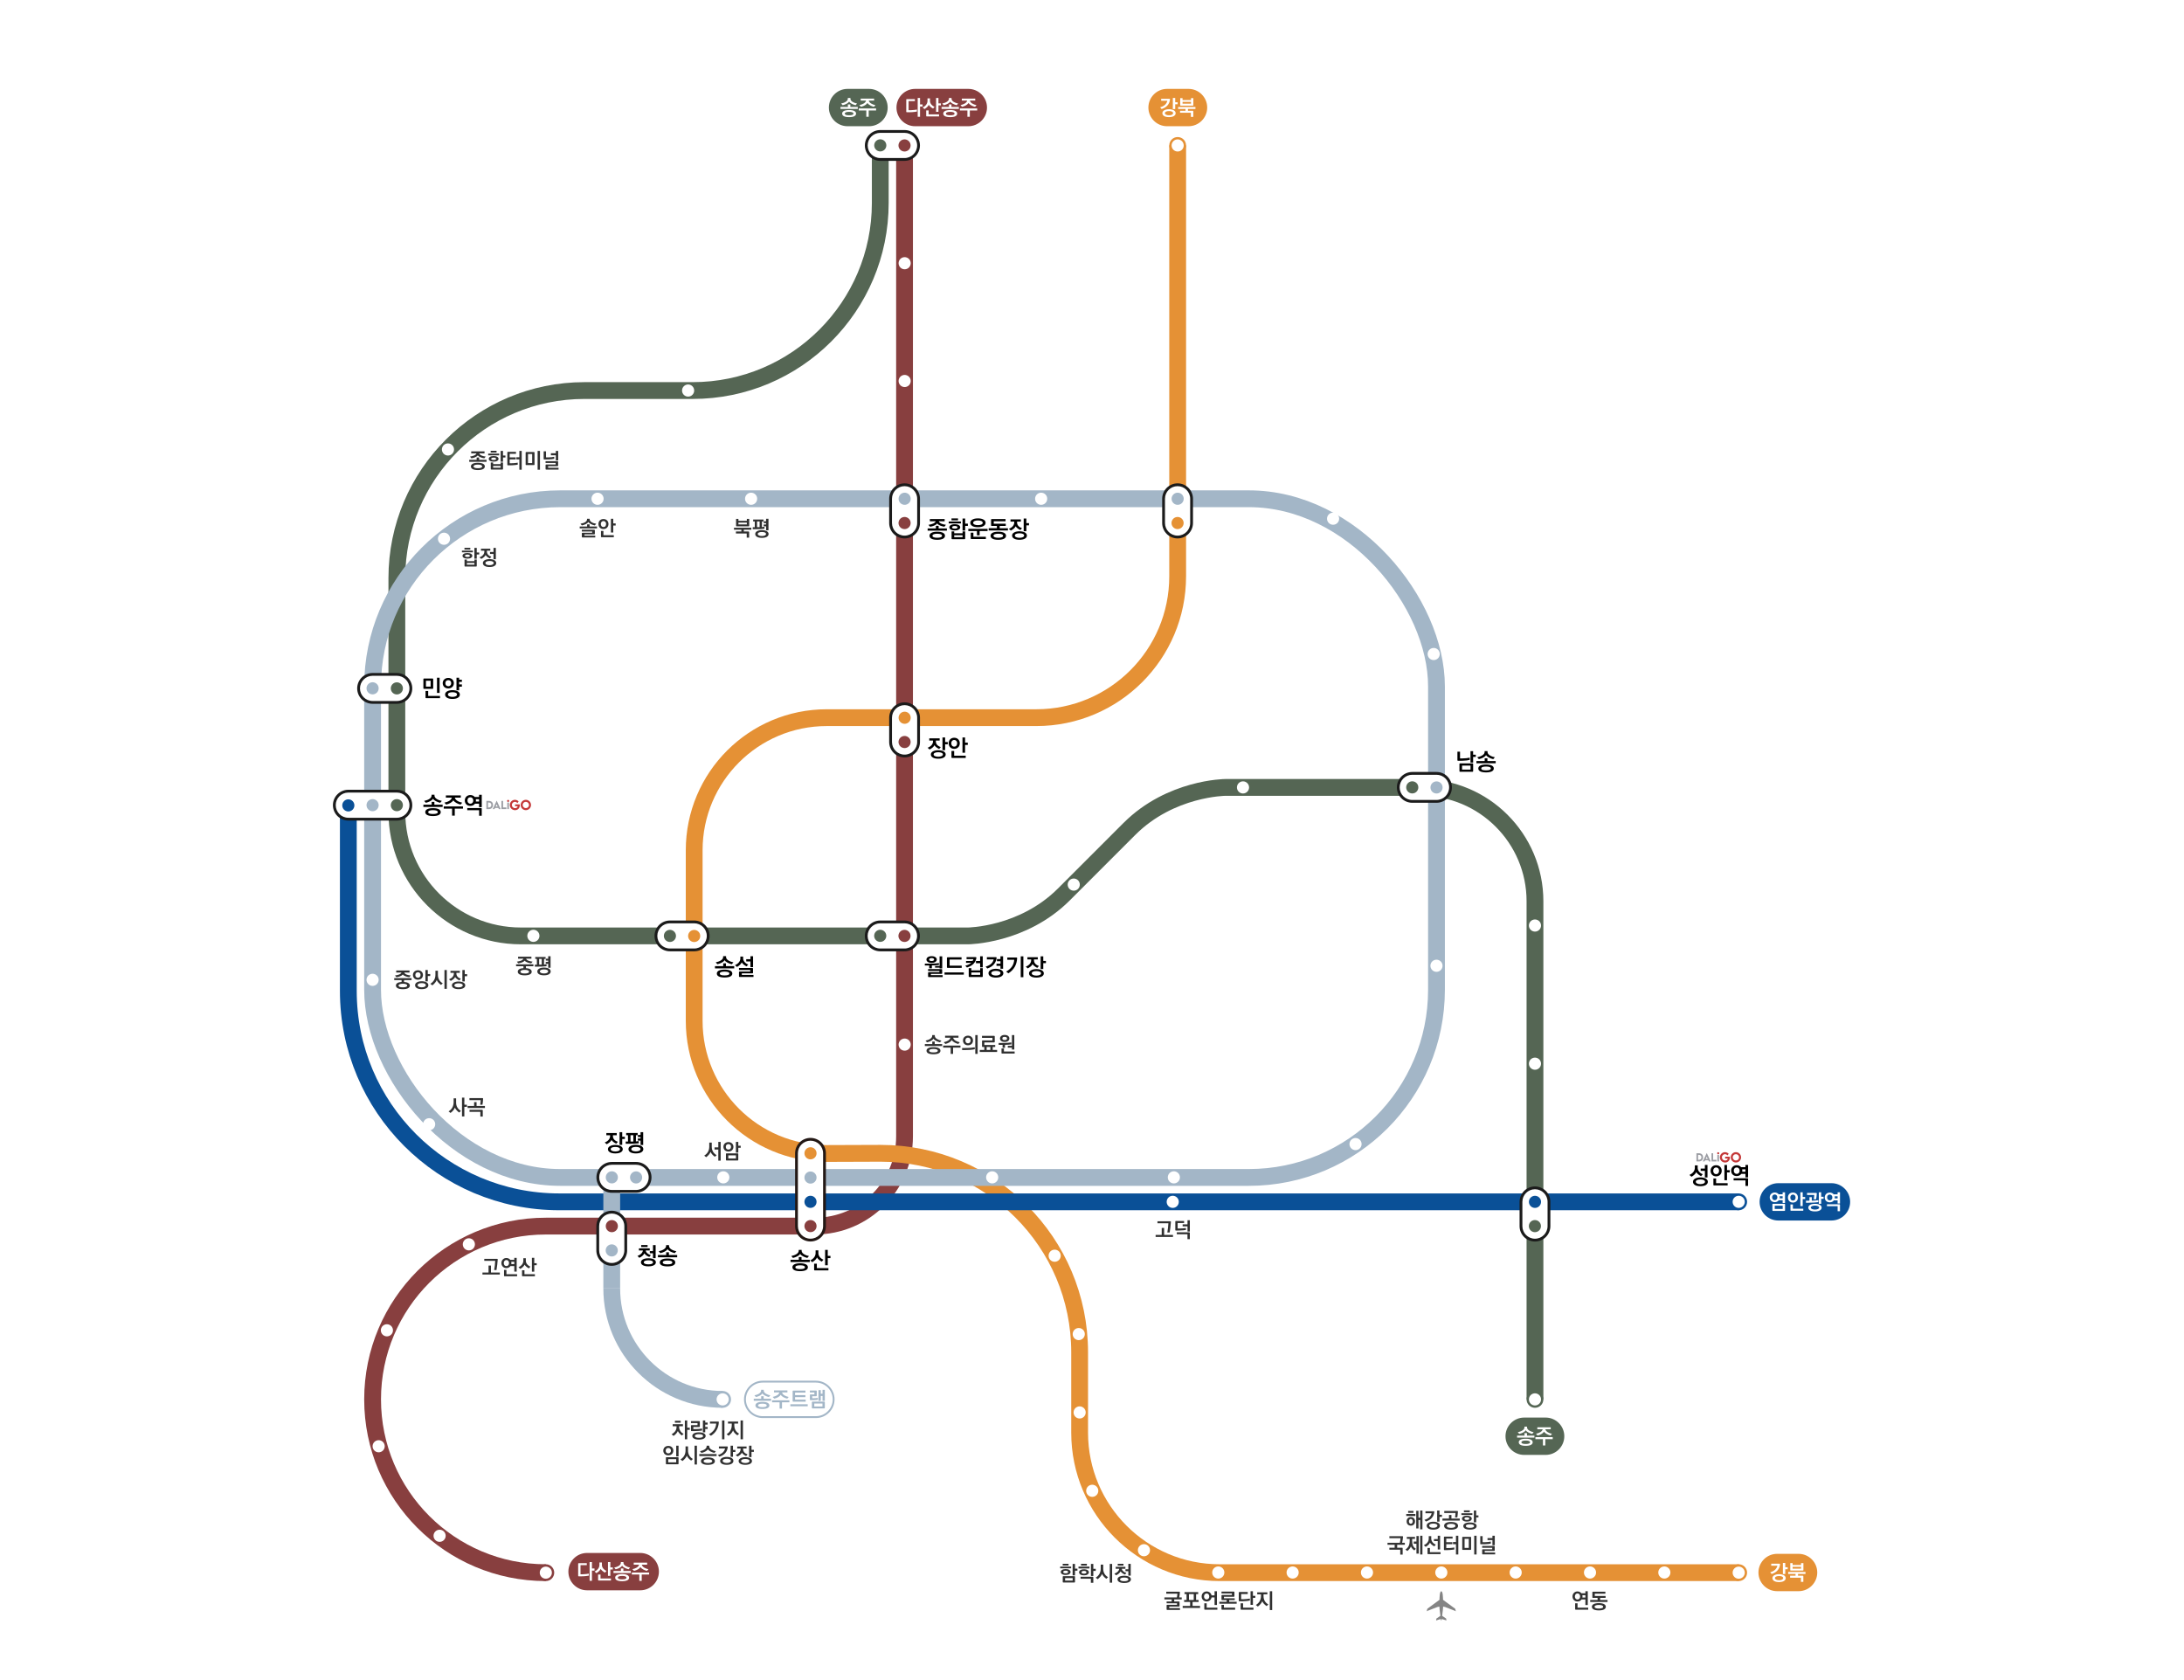 <?xml version="1.0" encoding="UTF-8"?>
<svg id="_레이어_2" data-name="레이어 2" xmlns="http://www.w3.org/2000/svg" viewBox="0 0 4680 3600">
  <defs>
    <style>
      .cls-1 {
        fill: #0a5097;
      }

      .cls-1, .cls-2, .cls-3, .cls-4, .cls-5, .cls-6, .cls-7, .cls-8, .cls-9, .cls-10, .cls-11, .cls-12, .cls-13, .cls-14 {
        stroke-width: 0px;
      }

      .cls-2 {
        fill: #1b1b1b;
      }

      .cls-3 {
        fill: #848484;
      }

      .cls-4 {
        fill: #231815;
      }

      .cls-15 {
        stroke: #883f3f;
      }

      .cls-15, .cls-16, .cls-17, .cls-18, .cls-19 {
        fill: none;
        stroke-miterlimit: 10;
        stroke-width: 36px;
      }

      .cls-6 {
        fill: #883f3f;
      }

      .cls-16 {
        stroke: #0a5097;
      }

      .cls-7 {
        fill: #fff;
      }

      .cls-8 {
        fill: #556654;
      }

      .cls-9 {
        fill: #c43939;
      }

      .cls-17 {
        stroke: #e59135;
      }

      .cls-10 {
        fill: #e59135;
      }

      .cls-11 {
        fill: #a3b6c7;
      }

      .cls-18 {
        stroke: #556654;
      }

      .cls-12 {
        fill: #9b9da3;
      }

      .cls-19 {
        stroke: #a3b6c7;
      }

      .cls-13 {
        opacity: .98;
      }

      .cls-13, .cls-14 {
        fill: #303030;
      }
    </style>
  </defs>
  <g id="map일반">
    <rect class="cls-7" width="4680" height="3600"/>
    <g>
      <g>
        <path class="cls-5" d="M1320.52,2450.68c-1.85-.8-4-2.1-5.85-3.5-1.85-1.4-3.45-3-4.25-4.55-1.6,3.6-5.8,6.8-10.4,9.2l-4.2-3.75c7.25-2.85,11.55-7.8,11.55-13.85v-1.65h-8.05v-4.7h22.25v4.7h-8.15v1.75c0,5.65,3.55,9.95,10.6,12.3l-3.5,4.05ZM1307.22,2469.18c-2.85-1.55-4.5-3.7-4.5-6.7s1.75-5.15,4.6-6.7c2.85-1.6,6.85-2.45,11.25-2.45s8.55.85,11.4,2.4c2.85,1.6,4.55,3.9,4.55,6.75,0,3-1.7,5.2-4.55,6.75-2.85,1.55-6.85,2.3-11.45,2.3-2.3,0-4.4-.2-6.35-.6-.95-.15-1.8-.35-2.65-.7-.75-.25-1.55-.6-2.3-1.05ZM1311.42,2465.93c1.85.9,4.2,1.35,7.1,1.35,6,0,10.05-1.9,10.05-4.9s-4.05-4.75-10.05-4.75-9.9,1.75-9.9,4.75c0,1.5.95,2.7,2.8,3.55ZM1333.32,2453.18h-5.7v-27.2h5.7v9.9h5.7v4.75h-5.7v12.55Z"/>
        <path class="cls-5" d="M1368.72,2449.88c-6.45.85-13.7,1-22.95,1h-4.95v-4.75h4.9l-.1-13.65h-3.8v-4.7h24.6v4.7h-3.65l-.1,13.35c2-.15,4-.3,6.05-.7v4.75ZM1374.02,2469.23c-2.85,1.55-6.85,2.3-11.45,2.3s-8.55-.75-11.35-2.3c-2.85-1.55-4.5-3.85-4.5-6.9s1.75-5.25,4.6-6.85c2.85-1.55,6.85-2.4,11.3-2.4s8.55.85,11.4,2.4c2.8,1.55,4.55,3.85,4.55,6.85,0,1.55-.4,2.85-1.25,4-.9,1.2-2,2.15-3.3,2.9ZM1351.12,2446.08h3.9c.65,0,1.4,0,2.15-.05l.05-13.55h-6.2l.1,13.6ZM1372.47,2462.23c0-3.15-3.9-4.7-9.85-4.7s-9.85,1.65-9.85,4.7,4.1,4.9,9.85,4.9c2.85,0,5.2-.45,7.1-1.3,1.75-.85,2.75-2.05,2.75-3.6ZM1378.27,2453.48h-5.65v-9.45h-5.85v-4.45h5.85v-3.15h-5.65v-4.45h5.65v-6h5.65v27.5Z"/>
      </g>
      <g>
        <path class="cls-5" d="M3149.44,1628.3c-1.4.4-3.5.8-6.35,1.15-2.8.35-5.8.55-9.05.6-.65.05-3,.1-5.2.1h-4.45c-1.05,0-1.35-.35-1.35-1.4v-18.15h5.6v14.5h5.25c2.8,0,5.7-.25,8.5-.5,2.85-.35,5.2-.75,7.05-1.15v4.85ZM3156.74,1652.35c0,1.05-.4,1.4-1.4,1.4h-26.55c-1.05,0-1.4-.35-1.4-1.4v-15.2c0-1,.35-1.4,1.4-1.4h26.55c.95,0,1.4.45,1.4,1.4v15.2ZM3151.14,1649.1v-8.65h-18.15v8.65h18.15ZM3156.69,1633.95h-5.65v-24.45h5.65v7.65h5.75v4.8h-5.75v12Z"/>
        <path class="cls-5" d="M3205.04,1635.55h-41.25v-4.8h17.7v-5.95h5.85v5.95h17.7v4.8ZM3199.79,1626.7c-3-.75-6.15-1.85-8.95-3.3-2.8-1.45-5.15-3.2-6.4-5.35-1.4,2.15-3.6,3.95-6.4,5.4-2.65,1.4-5.85,2.5-9.05,3.25l-3.55-4c4.4-1,8.4-2.4,11.25-4.35,2.85-1.85,4.65-4.2,4.65-7.2v-1.7h6.2v1.7c-.05,3.2,2.2,5.8,5.25,7.65,3.2,1.95,7.05,3.25,10.5,3.9l-3.5,4ZM3184.39,1655.1c-11.15,0-16.6-3.2-16.6-8.45s5.55-8.45,16.6-8.45,16.6,3.25,16.6,8.45-5.55,8.45-16.6,8.45ZM3194.64,1646.6c0-2.8-4-4.1-10.25-4.1s-10.25,1.3-10.25,4.1c0,3,3.8,4.1,10.25,4.1,3.25,0,5.75-.3,7.45-.95,1.85-.6,2.8-1.65,2.8-3.15Z"/>
      </g>
      <g>
        <path class="cls-5" d="M1735.26,2704.28h-41.25v-4.8h17.7v-5.95h5.85v5.95h17.7v4.8ZM1730.01,2695.43c-3-.75-6.15-1.85-8.95-3.3-2.8-1.45-5.15-3.2-6.4-5.35-1.4,2.15-3.6,3.95-6.4,5.4-2.65,1.4-5.85,2.5-9.05,3.25l-3.55-4c4.4-1,8.4-2.4,11.25-4.35,2.85-1.85,4.65-4.2,4.65-7.2v-1.7h6.2v1.7c-.05,3.2,2.2,5.8,5.25,7.65,3.2,1.95,7.05,3.25,10.5,3.9l-3.5,4ZM1714.61,2723.83c-11.15,0-16.6-3.2-16.6-8.45s5.55-8.45,16.6-8.45,16.6,3.25,16.6,8.45-5.55,8.45-16.6,8.45ZM1724.86,2715.33c0-2.8-4-4.1-10.25-4.1s-10.25,1.3-10.25,4.1c0,3,3.8,4.1,10.25,4.1,3.25,0,5.75-.3,7.45-.95,1.85-.6,2.8-1.65,2.8-3.15Z"/>
        <path class="cls-5" d="M1761.01,2703.38c-4.3-2.15-8.55-5.55-10.3-8.9-.75,1.95-2.25,3.8-4.05,5.55-1.85,1.75-4.1,3.35-6.15,4.55l-4.35-3.8c3.2-1.45,6.05-3.6,8.1-6.2,2.15-2.6,3.4-5.7,3.45-9.3v-6.1h5.95v6c-.05,3.05,1.15,6,3.15,8.45,2,2.45,4.75,4.5,7.75,5.55l-3.55,4.2ZM1775.21,2722.13h-29.3c-1.05,0-1.35-.35-1.35-1.4v-12.9h5.8v9.5h24.85v4.8ZM1773.76,2711.13h-5.65v-32.9h5.65v12.8h5.8v4.8h-5.8v15.3Z"/>
      </g>
      <g>
        <path class="cls-14" d="M1461.26,3075.83c-4.32-2.88-7.15-6.03-8.73-9.45-1.62,3.78-4.72,7.33-9.22,10.39l-4.14-3.46c7.06-4,10.57-9.18,10.57-15.57v-1.67h-8.28v-4.32h22v4.32h-8.23v1.67c-.04,2.7.85,5.58,2.52,8.28,1.62,2.7,4,5,7.07,6.3l-3.56,3.51ZM1458.7,3048.47h-12.46v-4.14h12.46v4.14ZM1472.6,3084.06h-5.04v-40.27h5.04v15.48h5.49v4.63h-5.49v20.16Z"/>
        <path class="cls-14" d="M1504.51,3065.25c-1.57.31-3.91.54-6.61.76-2.7.23-5.58.41-8.1.41-.5,0-1.89.04-3.46.04s-3.29.04-4.41.04c-.95,0-1.26-.32-1.26-1.26v-10.21c0-.9.31-1.26,1.26-1.26h12.73v-4.46h-13.99v-4.18h17.73c.85,0,1.26.41,1.26,1.26v10.03c0,.95-.32,1.26-1.21,1.26h-12.73v4.59h5.62c1.75,0,4.23-.18,6.75-.41,2.52-.18,4.86-.5,6.43-.81v4.18ZM1497.8,3084.74c-9.36,0-14.31-3.29-14.31-7.79s4.95-7.78,14.31-7.78,14.31,3.28,14.31,7.78c0,1.12-.32,2.16-.95,3.11-1.75,2.88-6.3,4.68-13.36,4.68ZM1506.58,3076.95c0-2.56-3.33-3.92-8.77-3.92s-8.82,1.4-8.82,3.92,3.38,3.92,8.82,3.92c2.7,0,4.86-.32,6.43-.95s2.34-1.62,2.34-2.97ZM1511.21,3069.08h-5v-25.29h5v4.5h5.17v4.32h-5.17v5.08h5.17v4.27h-5.17v7.11Z"/>
        <path class="cls-14" d="M1519.14,3073.17c9.72-5.27,14.89-12.83,15.57-22.77h-13.37v-4.32h17.77c.86,0,1.26.4,1.26,1.26-.72,12.46-5.98,22.32-16.96,29.2l-4.27-3.37ZM1552.34,3084.06h-5.08v-40.27h5.08v40.27Z"/>
        <path class="cls-14" d="M1580.2,3075.56c-4.32-2.75-7.92-6.53-9.4-10.48-.76,2.11-2.07,4.23-3.87,6.25-1.84,2.12-3.73,3.83-5.67,5.22l-4.19-3.37c6.66-4,10.98-10.26,10.98-19.53v-3.29h-8.1v-4.23h21.73v4.23h-8.19v3.51c0,7.96,3.1,14.13,10.3,18.22l-3.6,3.46ZM1592.03,3084.06h-5.08v-40.27h5.08v40.27Z"/>
        <path class="cls-14" d="M1439.89,3115.65c-1.93,1.8-4.54,2.88-7.78,2.88s-5.89-1.08-7.83-2.88c-1.84-1.8-2.92-4.37-2.92-7.29s1.08-5.4,2.92-7.2c1.94-1.8,4.59-2.92,7.83-2.92s5.85,1.12,7.78,2.92c1.85,1.8,2.97,4.32,2.97,7.2,0,1.48-.27,2.83-.81,4.09-.5,1.21-1.21,2.29-2.16,3.2ZM1437.73,3108.41c0-3.42-2.03-5.85-5.62-5.85s-5.62,2.43-5.62,5.85,2.03,5.85,5.62,5.85,5.62-2.56,5.62-5.85ZM1454.02,3136.35c0,.94-.36,1.26-1.26,1.26h-24.61c-.95,0-1.26-.32-1.26-1.26v-12.64c0-.9.31-1.26,1.26-1.26h24.61c.85,0,1.26.41,1.26,1.26v12.64ZM1448.98,3133.47v-6.84h-17.05v6.84h17.05ZM1454.06,3120.74h-5.04v-22.95h5.04v22.95Z"/>
        <path class="cls-14" d="M1481.02,3129.69c-3.69-2.52-7.47-6.34-9.27-10.48-.5,1.62-1.71,3.73-3.46,5.76-1.67,2.11-3.87,4.14-5.9,5.62l-4.23-3.33c7.56-4.63,10.84-11.43,10.84-19.35v-8.64h5.35v8.91c-.04,7.6,3.33,13.95,10.39,18.09l-3.73,3.42ZM1493.44,3138.06h-5.08v-40.27h5.08v40.27Z"/>
        <path class="cls-14" d="M1535.56,3120.02h-37.12v-4.27h37.12v4.27ZM1530.83,3113.27c-2.7-.67-5.54-1.66-8.05-2.97-2.52-1.3-4.63-2.88-5.76-4.81-1.26,1.93-3.24,3.55-5.76,4.86-2.38,1.26-5.26,2.25-8.14,2.92l-3.2-3.6c3.96-.9,7.56-2.16,10.12-3.92,2.56-1.67,4.18-3.78,4.18-6.48v-1.53h5.58v1.53c-.04,2.88,1.98,5.22,4.72,6.88,2.88,1.75,6.34,2.92,9.45,3.51l-3.15,3.6ZM1516.97,3138.83c-9.9,0-14.94-3.24-14.94-7.96s5.22-7.96,14.94-7.96,14.94,3.29,14.94,7.96-5.04,7.96-14.94,7.96ZM1526.2,3130.82c0-2.52-3.6-4.05-9.22-4.05s-9.22,1.53-9.22,4.05c0,2.7,3.42,4.05,9.22,4.05,2.66,0,4.9-.36,6.71-1.04,1.66-.67,2.52-1.71,2.52-3.01Z"/>
        <path class="cls-14" d="M1558.28,3099.41c.86,0,1.26.41,1.26,1.26-1.08,10.03-6.84,17.1-18.04,20.74l-3.15-3.69c8.86-2.34,13.81-7.29,15.43-13.99h-13.23v-4.32h17.73ZM1567.55,3136.62c-2.57,1.44-6.12,2.16-10.26,2.16s-7.65-.72-10.17-2.16c-2.52-1.44-4-3.55-4-6.3s1.53-4.77,4.09-6.25c2.57-1.44,6.12-2.25,10.12-2.25s7.65.81,10.21,2.25c2.52,1.44,4.05,3.55,4.05,6.25,0,1.39-.36,2.61-1.08,3.64-.77,1.04-1.75,1.94-2.97,2.66ZM1566.11,3130.23c0-2.88-3.33-4.41-8.77-4.41s-8.77,1.67-8.77,4.41,3.6,4.59,8.77,4.59c2.65,0,4.77-.41,6.34-1.26,1.62-.86,2.43-1.94,2.43-3.33ZM1570.66,3121.59h-5.08v-23.85h5.08v9.22h5.22v4.28h-5.22v10.35Z"/>
        <path class="cls-14" d="M1598.83,3120.02c-1.67-.72-3.6-1.89-5.26-3.15-1.67-1.26-3.11-2.7-3.83-4.09-1.44,3.24-5.22,6.12-9.36,8.28l-3.78-3.38c6.53-2.56,10.39-7.02,10.39-12.46v-1.48h-7.24v-4.23h20.02v4.23h-7.33v1.58c0,5.08,3.19,8.95,9.54,11.07l-3.15,3.64ZM1586.86,3136.67c-2.56-1.39-4.05-3.33-4.05-6.03s1.58-4.63,4.14-6.03c2.57-1.44,6.17-2.21,10.12-2.21s7.69.77,10.26,2.16c2.56,1.44,4.09,3.51,4.09,6.08,0,2.7-1.53,4.68-4.09,6.07-2.57,1.4-6.17,2.07-10.3,2.07-2.07,0-3.96-.18-5.71-.54-.86-.13-1.62-.32-2.38-.63-.68-.23-1.4-.54-2.07-.95ZM1590.64,3133.74c1.66.81,3.78,1.21,6.39,1.21,5.4,0,9.04-1.71,9.04-4.41s-3.64-4.27-9.04-4.27-8.91,1.58-8.91,4.27c0,1.35.86,2.43,2.52,3.2ZM1610.35,3122.27h-5.13v-24.48h5.13v8.91h5.13v4.27h-5.13v11.29Z"/>
      </g>
      <g>
        <path class="cls-14" d="M1531.88,2478.69c-3.69-2.52-7.47-6.34-9.27-10.48-.5,1.62-1.71,3.73-3.47,5.76-1.66,2.11-3.87,4.14-5.89,5.62l-4.23-3.33c7.56-4.63,10.84-11.43,10.84-19.35v-8.64h5.35v8.91c-.04,7.6,3.33,13.95,10.39,18.09l-3.73,3.42ZM1544.3,2487.06h-5.08v-23.85h-8.05v-4.59h8.05v-11.83h5.08v40.27Z"/>
        <path class="cls-14" d="M1568.69,2464.65c-1.93,1.8-4.54,2.88-7.78,2.88s-5.89-1.08-7.83-2.88c-1.84-1.8-2.92-4.37-2.92-7.29s1.08-5.4,2.92-7.2c1.94-1.8,4.59-2.92,7.83-2.92s5.85,1.12,7.78,2.92c1.85,1.8,2.97,4.32,2.97,7.2,0,1.48-.27,2.83-.81,4.09-.5,1.21-1.21,2.29-2.16,3.2ZM1566.53,2457.41c0-3.42-2.03-5.85-5.62-5.85s-5.62,2.43-5.62,5.85,2.03,5.85,5.62,5.85,5.62-2.56,5.62-5.85ZM1582.01,2485.35c-.05,1.03-.36,1.26-1.26,1.26h-23.89c-.95,0-1.26-.32-1.26-1.26v-12.69c0-.9.31-1.26,1.26-1.26h23.89c.86,0,1.26.41,1.26,1.26v12.69ZM1576.97,2482.43v-6.79h-16.33v6.79h16.33ZM1582.05,2469.78h-5.13v-22.99h5.13v8.28h5.17v4.41h-5.17v10.3Z"/>
      </g>
      <g>
        <path class="cls-13" d="M3033.02,3248.42h-19.62v-4.27h19.62v4.27ZM3016.64,3266.6c-1.62-1.71-2.43-3.96-2.43-6.7s.85-5.04,2.52-6.71,3.83-2.52,6.48-2.52,4.77.85,6.44,2.52c1.71,1.67,2.56,3.92,2.56,6.71s-.81,5.04-2.47,6.7c-1.67,1.67-3.87,2.52-6.53,2.52s-4.9-.86-6.57-2.52ZM3028.83,3241.67h-11.38v-4.09h11.38v4.09ZM3027.3,3259.9c0-2.88-1.71-5.13-4.1-5.13-2.52,0-4.09,2.25-4.09,5.13s1.58,5.13,4.09,5.13c2.39,0,4.1-2.21,4.1-5.13ZM3048.09,3276.95h-4.91v-19.93h-3.51v18.04h-4.91v-37.71h4.91v14.67h3.51v-15.34h4.91v40.27Z"/>
        <path class="cls-13" d="M3072.3,3238.3c.86,0,1.26.41,1.26,1.26-1.08,10.03-6.84,17.1-18.04,20.74l-3.15-3.69c8.86-2.34,13.81-7.29,15.43-13.99h-13.23v-4.32h17.73ZM3081.57,3275.51c-2.57,1.44-6.12,2.16-10.26,2.16s-7.65-.72-10.17-2.16c-2.52-1.44-4-3.55-4-6.3s1.53-4.77,4.09-6.25c2.57-1.44,6.12-2.25,10.12-2.25s7.65.81,10.21,2.25c2.52,1.44,4.05,3.55,4.05,6.25,0,1.39-.36,2.61-1.08,3.64-.77,1.04-1.75,1.94-2.97,2.66ZM3080.13,3269.12c0-2.88-3.33-4.41-8.77-4.41s-8.77,1.67-8.77,4.41,3.6,4.59,8.77,4.59c2.65,0,4.77-.41,6.34-1.26,1.62-.86,2.43-1.94,2.43-3.33ZM3084.68,3260.48h-5.08v-23.85h5.08v9.22h5.22v4.28h-5.22v10.35Z"/>
        <path class="cls-13" d="M3128.06,3258.23h-37.12v-4.32h14.04v-7.6h5.22v7.6h17.86v4.32ZM3109.47,3277.72c-10.04,0-14.94-3.15-14.94-8.23s5-8.24,14.94-8.24,14.94,3.15,14.94,8.24-5,8.23-14.94,8.23ZM3117.84,3251.48c.68-3.24.99-6.21,1.04-9.45h-24.03v-4.32h28.03c.86,0,1.26.41,1.26,1.26-.13,2.7-.4,5.71-.72,8.23l-.27,1.75c-.04.5-.14.95-.18,1.35-.13.5-.13.86-.18,1.17h-4.95ZM3118.7,3269.44c0-2.88-3.6-4.23-9.22-4.23s-9.22,1.35-9.22,4.23c0,3.06,3.42,4.37,9.22,4.37,2.66,0,4.9-.36,6.71-1.04,1.66-.67,2.52-1.8,2.52-3.33Z"/>
        <path class="cls-13" d="M3155.1,3246.35h-23.53v-3.78h23.53v3.78ZM3151.05,3258.59c-1.84,1.21-4.46,1.84-7.74,1.84-6.71,0-10.49-2.88-10.49-6.34,0-1.75.9-3.24,2.7-4.46,1.8-1.26,4.41-1.89,7.79-1.89,6.7,0,10.48,2.88,10.48,6.34,0,1.75-.9,3.24-2.75,4.5ZM3149.93,3277.63c-9.54,0-14.31-3.15-14.31-7.65s4.77-7.65,14.31-7.65,14.31,3.15,14.31,7.65-4.77,7.65-14.31,7.65ZM3149.52,3240.28h-12.55v-3.78h12.55v3.78ZM3148.58,3254.09c0-1.8-2.16-2.88-5.26-2.88s-5.27,1.08-5.27,2.88c0,1.98,2.03,2.79,5.27,2.79,1.44,0,2.7-.23,3.78-.63.99-.45,1.49-1.17,1.49-2.16ZM3158.7,3269.98c0-2.56-3.33-3.78-8.77-3.78s-8.82,1.26-8.82,3.78,3.38,3.78,8.82,3.78c2.56,0,4.68-.32,6.39-.9,1.58-.58,2.38-1.57,2.38-2.88ZM3163.29,3262.06h-5.04v-25.38h5.04v10.44h4.82v4.32h-4.82v10.62Z"/>
        <path class="cls-13" d="M3005.7,3331.13h-5.17v-10.39h-23.31v-4.32h11.34v-6.3h-15.34v-4.32h26.46c.36-1.62.67-3.51.99-5.26.23-1.8.45-3.42.45-4.54h-23.89v-4.28h28.03c.86,0,1.26.41,1.26,1.26-.14,1.8-.41,4.05-.72,6.25-.36,2.29-.81,4.59-1.21,6.57h5.76v4.32h-16.38v6.3h10.48c.85,0,1.26.41,1.26,1.26v13.46Z"/>
        <path class="cls-13" d="M3030.68,3322.13c-3.42-2.21-6.07-5.49-7.33-8.55-1.08,3.42-4.14,6.97-7.56,9.85l-4.19-3.15c6.34-4,9.13-9.99,9.13-18.67v-4.14h-6.12v-4.27h17.55v4.27h-6.12v4.28c0,4.05.63,7.47,1.85,10.3,1.21,2.56,3.24,4.81,6.16,6.66l-3.38,3.42ZM3040.17,3329.06h-4.95v-21.1h-5.76v-4.73h5.76v-11.88h4.95v37.71ZM3048.09,3330.95h-4.91v-40.27h4.91v40.27Z"/>
        <path class="cls-13" d="M3073.56,3313.49c-3.83-1.93-7.79-4.95-9.31-8.05-.54,1.58-1.8,3.24-3.46,4.86-1.62,1.57-3.69,3.1-5.71,4.23l-4-3.42c6.7-3.24,10.44-8.1,10.48-13.9v-5.67h5.4v5.58c0,2.7,1.04,5.35,2.79,7.56s4.18,4.05,7.06,5l-3.24,3.82ZM3086.88,3330.19h-26.68c-.94,0-1.21-.31-1.21-1.26v-12.01h5.13v8.96h22.77v4.32ZM3085.94,3320.24h-5.04v-18.04h-8.14v-4.37h8.14v-7.15h5.04v29.56Z"/>
        <path class="cls-13" d="M3116.4,3320.2c-2.52.36-6.17.9-9.58,1.08-1.8.13-3.33.18-5.08.22h-6.39c-.94,0-1.21-.31-1.21-1.26v-26.37c0-.9.32-1.26,1.26-1.26h17.28v4.27h-13.5v7.7h13v4.27h-13v8.33c1.98,0,3.96,0,7.6-.18,3.06-.13,6.75-.63,9.63-1.12v4.32ZM3124.95,3330.95h-5.04v-22.18h-6.34v-4.54h6.34v-13.54h5.04v40.27Z"/>
        <path class="cls-13" d="M3152.4,3319.79c0,.95-.36,1.26-1.26,1.26h-16.56c-.94,0-1.21-.27-1.21-1.21v-25.51c0-.9.32-1.26,1.26-1.26h16.51c.86,0,1.26.4,1.26,1.26v25.47ZM3147.36,3316.78v-19.44h-8.96v19.44h8.96ZM3164.1,3330.95h-5.08v-40.27h5.08v40.27Z"/>
        <path class="cls-13" d="M3194.66,3307.55c-1.12.31-3.06.58-5.27.9-2.29.23-4.81.45-7.15.45-.67,0-2.88.09-4.91.09h-4.14c-.94,0-1.21-.31-1.21-1.26v-16.15h5.04v12.96h5.58c1.84,0,4.27-.18,6.43-.41,2.21-.22,4.23-.58,5.62-.9v4.32ZM3203.88,3330.68h-26.55c-.94,0-1.26-.32-1.26-1.26v-8.37c0-.9.32-1.26,1.26-1.26h20.29v-3.24h-21.55v-3.96h25.65c.85,0,1.26.4,1.26,1.26v8.23c0,.95-.36,1.26-1.26,1.26h-20.2v3.38h22.36v3.96ZM3203.12,3311.02h-5.08v-10.98h-10.53v-4.32h10.53v-5.04h5.08v20.34Z"/>
      </g>
      <g>
        <path class="cls-14" d="M1013.39,1183.5h-23.53v-3.69h23.53v3.69ZM1009.34,1195.29c-1.84,1.17-4.46,1.75-7.74,1.75-6.71,0-10.49-2.7-10.49-6.08s3.65-5.98,10.49-5.98,10.48,2.7,10.48,5.98c0,1.67-.9,3.1-2.75,4.32ZM1007.81,1177.56h-12.55v-3.74h12.55v3.74ZM1021.63,1212.66c0,.94-.36,1.26-1.26,1.26h-23.71c-.95,0-1.26-.32-1.26-1.26v-13.77h5.08v3.51h16.11v-3.51h5.04v13.77ZM1006.87,1191.01c0-1.62-2.16-2.66-5.26-2.66s-5.27,1.04-5.27,2.66c0,1.75,2.03,2.47,5.27,2.47,1.71,0,2.97-.18,3.78-.58.99-.4,1.49-1.03,1.49-1.89ZM1016.59,1209.96v-3.74h-16.11v3.74h16.11ZM1021.63,1197.22h-5.08v-23.22h5.08v9.85h5.22v4.27h-5.22v9.09Z"/>
        <path class="cls-14" d="M1049.71,1196.59c-3.96-1.84-7.47-4.41-9.09-7.29-.58,1.44-1.8,2.92-3.55,4.41-1.75,1.48-3.69,2.79-5.8,3.92l-3.78-3.38c6.71-2.57,10.39-7.02,10.39-12.46v-1.84h-7.24v-4.23h20.02v4.23h-7.33v1.89c0,5.22,3.78,9.27,9.54,11.07l-3.15,3.69ZM1059.29,1212.83c-2.57,1.44-6.17,2.16-10.3,2.16s-7.7-.72-10.21-2.16c-2.57-1.44-4.05-3.55-4.05-6.3s1.58-4.77,4.14-6.25c2.57-1.44,6.17-2.25,10.17-2.25s7.69.81,10.26,2.25c2.52,1.44,4.09,3.55,4.09,6.25,0,1.39-.36,2.61-1.12,3.64-.77,1.04-1.75,1.94-2.97,2.66ZM1057.9,1206.45c0-2.88-3.42-4.41-8.86-4.41s-8.87,1.67-8.87,4.41c0,1.39.81,2.52,2.48,3.33,1.67.85,3.78,1.26,6.39,1.26s4.81-.45,6.39-1.3c1.58-.77,2.47-1.89,2.47-3.29ZM1062.53,1198.39h-5.04v-11.38h-7.47v-4.23h7.47v-8.82h5.04v24.43Z"/>
      </g>
      <g>
        <path class="cls-14" d="M2295.35,3360.53h-23.53v-3.64h23.53v3.64ZM2291.3,3372.95c-1.84,1.21-4.46,1.84-7.74,1.84-6.71,0-10.49-2.88-10.49-6.34s3.65-6.3,10.49-6.3,10.48,2.83,10.48,6.3c0,1.75-.9,3.24-2.75,4.5ZM2289.77,3354.64h-12.55v-3.74h12.55v3.74ZM2303.58,3389.65c0,.94-.36,1.26-1.26,1.26h-23.76c-.95,0-1.26-.32-1.26-1.26v-11.03c0-.9.31-1.26,1.26-1.26h23.76c.86,0,1.26.41,1.26,1.26v11.03ZM2288.82,3368.45c0-1.8-2.16-2.88-5.26-2.88s-5.27,1.08-5.27,2.88c0,1.98,2.03,2.79,5.27,2.79,1.44,0,2.7-.23,3.78-.63.99-.45,1.49-1.17,1.49-2.16ZM2298.54,3386.81v-5.4h-16.15v5.4h16.15ZM2303.58,3375.7h-5.08v-24.61h5.08v10.12h5.22v4.37h-5.22v10.12Z"/>
        <path class="cls-14" d="M2334.59,3360.85h-23.53v-3.92h23.53v3.92ZM2330.54,3373.72c-1.84,1.3-4.41,1.93-7.74,1.93s-5.94-.63-7.79-1.93c-1.8-1.3-2.7-2.83-2.7-4.63,0-3.6,3.65-6.53,10.49-6.53s10.48,2.93,10.48,6.53c0,1.8-.9,3.33-2.75,4.63ZM2342.82,3391.54h-5.26v-8.73h-22.09v-4.19h26.1c.86,0,1.26.41,1.26,1.26v11.65ZM2329.01,3354.73h-12.55v-3.83h12.55v3.83ZM2328.06,3369.04c0-1.84-2.16-2.97-5.26-2.97s-5.27,1.12-5.27,2.97c0,2.02,2.03,2.97,5.27,2.97,1.57,0,2.83-.23,3.78-.72.99-.5,1.49-1.21,1.49-2.25ZM2342.82,3377h-5.08v-25.92h5.08v10.53h5.22v4.54h-5.22v10.84Z"/>
        <path class="cls-14" d="M2370.72,3382.99c-3.69-2.52-7.47-6.34-9.27-10.48-.5,1.62-1.71,3.73-3.46,5.76-1.67,2.11-3.87,4.14-5.9,5.62l-4.23-3.33c7.56-4.63,10.84-11.43,10.84-19.35v-8.64h5.35v8.91c-.04,7.6,3.33,13.95,10.39,18.09l-3.73,3.42ZM2383.14,3391.36h-5.08v-40.27h5.08v40.27Z"/>
        <path class="cls-14" d="M2410.77,3373.94c-3.96-1.44-7.65-4-9.49-6.93-1.8,3.6-5.49,6.71-9.81,8.5l-3.55-3.64c2.66-.77,4.91-2.07,6.84-3.87,1.94-1.8,3.29-4.05,3.69-6.57h-7.7v-4.05h20.83v4.05h-7.78c.31,2.29,1.71,4.27,3.55,5.76,1.84,1.57,4.18,2.65,6.39,3.19l-2.97,3.55ZM2409.02,3392.03c-9.4,0-14.4-3.29-14.4-7.79s5-7.78,14.4-7.78,14.4,3.28,14.4,7.78c0,1.12-.32,2.16-.95,3.11-1.84,2.88-6.39,4.68-13.45,4.68ZM2407.44,3354.77h-12.33v-3.87h12.33v3.87ZM2417.88,3384.25c0-2.56-3.42-3.92-8.86-3.92s-8.91,1.4-8.91,3.92,3.46,3.92,8.91,3.92c2.83,0,5-.32,6.43-.99,1.62-.63,2.43-1.62,2.43-2.92ZM2422.97,3376.24h-5.13v-9.49h-6.12v-4.09h6.12v-11.61h5.13v25.2Z"/>
      </g>
      <g>
        <path class="cls-14" d="M2528.54,3449.68h-27.4c-.95,0-1.26-.32-1.26-1.26v-8.46c0-.9.31-1.26,1.26-1.26h20.97v-3.15h-22.23v-3.96h10.84v-4.46h-15.57v-4.28h26.73c.32-1.39.5-2.83.72-4.41.23-1.58.36-2.7.36-3.55h-23.8v-4.23h27.99c.86,0,1.26.41,1.26,1.26-.13,1.4-.27,3.24-.58,5.22-.22,1.98-.58,4.05-.94,5.71h5.4v4.28h-16.11v4.46h10.21c.85,0,1.26.4,1.26,1.26v8.32c0,.95-.36,1.26-1.26,1.26h-20.88v3.29h23.04v3.96Z"/>
        <path class="cls-14" d="M2571.56,3445.45h-37.21v-4.32h15.93v-8.46h-12.87v-4.32h5.26l-.09-12.55h-4.32v-4.32h29.29v4.32h-4.45l-.09,12.55h5.45v4.32h-12.92v8.46h16.02v4.32ZM2557.97,3428.35l.09-12.55h-10.35l.13,12.55h10.12Z"/>
        <path class="cls-14" d="M2607.7,3439.11h-5.08v-16.2h-6.39c-.5,2.47-1.67,4.54-3.55,6.16-1.8,1.58-4.28,2.48-7.02,2.48-3.24,0-5.9-1.22-7.74-3.15-1.98-2.02-2.97-4.54-2.97-7.56s1.04-5.62,2.97-7.56c1.84-1.98,4.5-3.2,7.74-3.2,2.74,0,5.13.95,6.93,2.43,1.84,1.58,3.06,3.6,3.6,6.03h6.43v-8.86h5.08v29.43ZM2581.51,3425.38c1.04,1.21,2.43,1.84,4.14,1.84s3.1-.63,4.14-1.84,1.53-2.7,1.53-4.54c0-3.6-2.25-6.43-5.67-6.43s-5.62,2.83-5.62,6.43c0,1.75.5,3.29,1.48,4.54ZM2608.6,3449.19h-26.77c-.95,0-1.21-.31-1.21-1.26v-12.46h5.13v9.41h22.86v4.32Z"/>
        <path class="cls-14" d="M2650,3436.32h-37.12v-4.09h15.61v-3.55h-9.72c-.95,0-1.26-.32-1.26-1.26v-8.5c0-.9.31-1.26,1.26-1.26h21.01v-3.24h-22.27v-3.96h26.41c.85,0,1.26.41,1.26,1.26v8.5c0,.94-.36,1.26-1.26,1.26h-21.15v3.24h23.08v3.96h-11.88v3.55h16.02v4.09ZM2646.71,3449.19h-28.03c-.95,0-1.21-.31-1.21-1.26v-9.09h5.22v6.03h24.03v4.32Z"/>
        <path class="cls-14" d="M2678.3,3429.57c-1.44.36-3.82.67-6.52.99-2.7.36-5.67.58-8.37.58-.67,0-2.47.04-4.23.04h-3.42c-.95,0-1.21-.32-1.21-1.26v-17.37c0-.9.31-1.26,1.26-1.26h17.91v4.32h-14.13v11.16l5.53-.04c1.67,0,4.32-.18,6.84-.5,2.52-.22,4.95-.58,6.34-.9v4.23ZM2686,3449.19h-26.28c-.95,0-1.21-.31-1.21-1.26v-12.42h5.22v9.36h22.27v4.32ZM2684.83,3438.84h-5.08v-29.16h5.08v9.81h5.22v4.32h-5.22v15.03Z"/>
        <path class="cls-14" d="M2714.26,3441.45c-4.32-2.75-7.92-6.53-9.4-10.48-.76,2.11-2.07,4.23-3.87,6.25-1.84,2.12-3.73,3.83-5.67,5.22l-4.19-3.37c6.66-4,10.98-10.26,10.98-19.53v-3.29h-8.1v-4.23h21.73v4.23h-8.19v3.51c0,7.96,3.1,14.13,10.3,18.22l-3.6,3.46ZM2726.09,3449.95h-5.08v-40.27h5.08v40.27Z"/>
      </g>
      <g>
        <path class="cls-14" d="M3402.39,3439.24h-5.13v-11.92h-8.19c-1.94,2.7-4.95,4.37-8.73,4.37-3.24,0-5.9-1.21-7.74-3.2-1.93-1.98-2.97-4.68-2.97-7.6s1.04-5.62,2.97-7.6c1.84-1.98,4.5-3.24,7.74-3.24,3.6,0,6.43,1.58,8.37,3.92h8.55v-4.27h5.13v29.56ZM3384.49,3425.47c1.04-1.3,1.53-2.83,1.53-4.59,0-3.6-2.25-6.52-5.67-6.52s-5.62,2.92-5.62,6.52c0,1.75.5,3.29,1.48,4.59,1.04,1.26,2.39,1.89,4.14,1.89s3.1-.63,4.14-1.89ZM3403.29,3449.19h-26.77c-.95,0-1.21-.31-1.21-1.26v-12.38h5.13v9.32h22.86v4.32ZM3397.27,3423.13v-5h-6.48c.18.9.31,1.84.31,2.75,0,.76-.09,1.53-.22,2.25h6.39Z"/>
        <path class="cls-14" d="M3444.69,3432.67h-37.12v-4.27h15.84v-4.46h-9.99c-.95,0-1.21-.31-1.21-1.26v-10.75c0-.9.31-1.26,1.26-1.26h26.64v4.28h-22.72v4.77h23.13v4.23h-11.7v4.46h15.88v4.27ZM3426.11,3450.72c-10.04,0-14.94-3.06-14.94-7.79s5-7.78,14.94-7.78,14.94,3.1,14.94,7.78-5,7.79-14.94,7.79ZM3435.33,3442.89c0-2.52-3.6-3.87-9.22-3.87s-9.22,1.35-9.22,3.87c0,2.7,3.42,3.87,9.22,3.87,2.79,0,5.04-.32,6.71-.95,1.66-.58,2.52-1.57,2.52-2.92Z"/>
      </g>
      <g>
        <path class="cls-14" d="M1279.32,1132.24h-37.12v-4h15.93v-4.68h5.31v4.68h15.88v4ZM1274.59,1125.89c-2.7-.54-5.49-1.48-8.01-2.74-2.52-1.22-4.63-2.79-5.76-4.59-2.34,3.42-7.69,6.03-13.95,7.33l-3.01-3.64c3.96-.72,7.51-1.75,10.03-3.33s4.09-3.55,4.09-6.25v-1.12h5.58v1.12c-.04,2.7,1.67,4.68,4.23,6.3,2.57,1.62,6.12,2.75,9.76,3.33l-2.97,3.6ZM1275.54,1151.63h-27.49c-.95,0-1.26-.32-1.26-1.26v-7.51c0-.9.31-1.26,1.26-1.26h20.88v-2.66h-22.14v-3.83h26.59c.85,0,1.3.41,1.3,1.26v7.42c0,.95-.36,1.26-1.26,1.26h-20.88v2.79h22.99v3.78Z"/>
        <path class="cls-14" d="M1293.13,1133.63c-3.42,0-6.08-1.21-7.92-3.2-1.84-1.93-2.83-4.63-2.83-7.56s.95-5.54,2.83-7.56c1.84-1.93,4.5-3.15,7.92-3.15s6.08,1.22,7.88,3.15c1.84,1.98,2.88,4.63,2.88,7.56s-1.04,5.62-2.88,7.56c-1.85,1.98-4.59,3.2-7.88,3.2ZM1297.32,1127.42c.99-1.26,1.49-2.79,1.49-4.54,0-3.6-2.07-6.39-5.67-6.39s-5.67,2.79-5.67,6.39c0,1.75.5,3.29,1.49,4.54.99,1.26,2.38,1.89,4.18,1.89s3.2-.63,4.18-1.89ZM1315.32,1151.13h-26.28c-.95,0-1.21-.31-1.21-1.26v-12.19h5.22v9.13h22.27v4.32ZM1314.1,1141.1h-5.04v-29.47h5.04v9.99h5.22v4.46h-5.22v15.03Z"/>
      </g>
      <g>
        <path class="cls-14" d="M1605.34,1152.03h-5.22v-8.91h-23.13v-4.27h11.65v-3.78h-15.79v-4.27h37.12v4.27h-16.06v3.78h10.17c.85,0,1.26.41,1.26,1.26v11.92ZM1605.47,1126.61c0,.94-.36,1.26-1.26,1.26h-25.69c-.95,0-1.22-.32-1.22-1.26v-14.76h5.04v4.05h18.04v-4.05h5.08v14.76ZM1600.39,1123.73v-3.87h-18.04v3.87h18.04Z"/>
        <path class="cls-14" d="M1638.14,1133.04c-5.8.76-12.33.9-20.65.9h-4.46v-4.27h4.41l-.09-12.28h-3.42v-4.23h22.14v4.23h-3.28l-.09,12.01c1.8-.14,3.6-.27,5.44-.63v4.28ZM1642.91,1150.46c-2.56,1.4-6.16,2.07-10.3,2.07s-7.69-.67-10.21-2.07c-2.57-1.39-4.05-3.46-4.05-6.21s1.57-4.72,4.14-6.16c2.56-1.4,6.16-2.16,10.17-2.16s7.7.76,10.26,2.16c2.52,1.39,4.09,3.46,4.09,6.16,0,1.4-.36,2.57-1.12,3.6-.81,1.08-1.8,1.93-2.97,2.61ZM1622.3,1129.62h3.51c.58,0,1.26,0,1.93-.04l.04-12.19h-5.58l.09,12.24ZM1641.52,1144.16c0-2.83-3.51-4.23-8.87-4.23s-8.86,1.48-8.86,4.23,3.69,4.41,8.86,4.41c2.57,0,4.68-.41,6.39-1.17,1.57-.77,2.47-1.84,2.47-3.24ZM1646.74,1136.29h-5.08v-8.5h-5.26v-4h5.26v-2.83h-5.08v-4h5.08v-5.4h5.08v24.75Z"/>
      </g>
      <g>
        <path class="cls-14" d="M881.88,2100.16h-16.02v3.96c8.28.54,12.38,3.38,12.38,7.69,0,4.72-5,7.79-14.94,7.79s-14.94-3.06-14.94-7.79c0-4.32,4.05-7.15,12.19-7.69v-3.96h-15.79v-4.23h37.12v4.23ZM877.02,2093.95c-2.7-.4-5.4-.99-7.92-1.93-2.52-.9-4.63-2.16-5.89-3.92-1.44,1.75-3.42,2.97-5.94,3.92-2.38.95-5.08,1.58-7.78,1.93l-3.1-3.64c3.6-.58,6.75-1.3,9.27-2.25,2.38-1.04,4.09-2.34,4.63-4.18h-11.25v-4.28h28.53v4.28h-11.29c.58,2.11,2.52,3.51,5.08,4.46,2.52,1.03,5.67,1.57,8.73,1.93l-3.06,3.69ZM872.52,2111.77c0-2.52-3.6-3.87-9.22-3.87s-9.22,1.35-9.22,3.87c0,2.7,3.42,3.87,9.22,3.87,2.79,0,5.04-.32,6.71-.95,1.66-.58,2.52-1.57,2.52-2.92Z"/>
        <path class="cls-14" d="M903.39,2096.43c-1.93,1.8-4.54,2.88-7.78,2.88s-5.89-1.08-7.83-2.88c-1.84-1.8-2.92-4.37-2.92-7.29s1.08-5.4,2.92-7.2c1.94-1.8,4.59-2.92,7.83-2.92s5.85,1.12,7.78,2.92c1.85,1.8,2.97,4.32,2.97,7.2,0,1.48-.27,2.83-.81,4.09-.5,1.21-1.21,2.29-2.16,3.2ZM913.88,2117.39c-2.57,1.44-6.12,2.16-10.26,2.16s-7.65-.72-10.17-2.16c-2.52-1.44-4-3.55-4-6.3s1.53-4.77,4.09-6.25c2.57-1.44,6.12-2.25,10.12-2.25s7.65.81,10.21,2.25c2.52,1.44,4.05,3.55,4.05,6.25,0,1.39-.36,2.61-1.08,3.64-.77,1.04-1.75,1.94-2.97,2.66ZM901.23,2089.18c0-3.42-2.03-5.85-5.62-5.85s-5.62,2.43-5.62,5.85,2.03,5.85,5.62,5.85,5.62-2.56,5.62-5.85ZM912.44,2111c0-2.88-3.33-4.41-8.77-4.41s-8.77,1.67-8.77,4.41,3.6,4.59,8.77,4.59c2.65,0,4.77-.41,6.34-1.26,1.62-.86,2.43-1.94,2.43-3.33ZM916.71,2102.82h-5.13v-24.25h5.13v8.59h5.17v4.28h-5.17v11.38Z"/>
        <path class="cls-14" d="M945.06,2110.46c-3.69-2.52-7.47-6.34-9.27-10.48-.5,1.62-1.71,3.73-3.46,5.76-1.67,2.11-3.87,4.14-5.9,5.62l-4.23-3.33c7.56-4.63,10.84-11.43,10.84-19.35v-8.64h5.35v8.91c-.04,7.6,3.33,13.95,10.39,18.09l-3.73,3.42ZM957.48,2118.83h-5.08v-40.27h5.08v40.27Z"/>
        <path class="cls-14" d="M984.39,2100.79c-1.67-.72-3.6-1.89-5.26-3.15-1.67-1.26-3.11-2.7-3.83-4.09-1.44,3.24-5.22,6.12-9.36,8.28l-3.78-3.38c6.53-2.56,10.39-7.02,10.39-12.46v-1.48h-7.24v-4.23h20.02v4.23h-7.33v1.58c0,5.08,3.19,8.95,9.54,11.07l-3.15,3.64ZM972.42,2117.44c-2.56-1.39-4.05-3.33-4.05-6.03s1.58-4.63,4.14-6.03c2.57-1.44,6.17-2.21,10.12-2.21s7.69.77,10.26,2.16c2.56,1.44,4.09,3.51,4.09,6.08,0,2.7-1.53,4.68-4.09,6.07-2.57,1.4-6.17,2.07-10.3,2.07-2.07,0-3.96-.18-5.71-.54-.86-.13-1.62-.32-2.38-.63-.68-.23-1.4-.54-2.07-.95ZM976.2,2114.51c1.66.81,3.78,1.21,6.39,1.21,5.4,0,9.04-1.71,9.04-4.41s-3.64-4.27-9.04-4.27-8.91,1.58-8.91,4.27c0,1.35.86,2.43,2.52,3.2ZM995.91,2103.04h-5.13v-24.48h5.13v8.91h5.13v4.27h-5.13v11.29Z"/>
      </g>
      <g>
        <path class="cls-14" d="M2513.55,2650.52h-37.21v-4.32h13.05v-14.98h5.17v14.98h18.99v4.32ZM2501.4,2640.93c1.12-6.34,2.07-13.41,2.25-19.75h-23.4v-4.28h27.58c.86,0,1.26.41,1.26,1.26-.23,3.42-.54,7.29-1.04,11.25-.41,4-1.04,8.05-1.62,11.52h-5.04Z"/>
        <path class="cls-14" d="M2541.18,2635.53c-2.56.5-7.78,1.04-14.31,1.17-.67,0-2.38.04-4,.04h-3.15c-.95,0-1.21-.32-1.21-1.26v-17.91c0-.9.31-1.26,1.26-1.26h17.55v4.32h-13.81v11.83l4.5-.04c2.16,0,4.72-.18,7.25-.36,2.38-.23,4.54-.5,5.94-.72v4.19ZM2549.64,2655.2h-5.08v-10.39h-22.86v-4.23h26.68c.85,0,1.26.41,1.26,1.26v13.36ZM2549.68,2638.91h-5.04v-11.16h-10.39v-4.18h10.39v-8.86h5.04v24.21Z"/>
      </g>
      <g>
        <path class="cls-14" d="M983.97,2383.89c-3.96-2.7-7.42-6.57-9.22-10.53-.68,1.98-1.98,4.09-3.65,6.07-1.67,1.98-3.69,3.92-5.71,5.36l-4.14-3.33c7.42-4.68,10.75-11.38,10.8-19.35v-8.64h5.31v8.91c0,7.96,3.33,13.77,10.39,18.09l-3.78,3.42ZM995.04,2392.26h-5.04v-40.27h5.04v15.16h5.53v4.54h-5.53v20.56Z"/>
        <path class="cls-14" d="M1039.14,2374.17h-37.12v-4.32h13.95v-8.28h5.26v8.28h17.91v4.32ZM1028.92,2367.24c.68-3.24.99-6.66,1.04-9.9h-24.03v-4.32h28.03c.86,0,1.26.41,1.26,1.26-.13,2.7-.27,4.95-.49,6.93-.23,1.93-.5,3.91-.86,6.03h-4.95ZM1034.5,2392.49h-5.17v-10.08h-23.17v-4.32h27.09c.85,0,1.26.41,1.26,1.26v13.14Z"/>
      </g>
      <g>
        <path class="cls-14" d="M2018.91,2241.44h-37.12v-4.32h15.93v-5.36h5.27v5.36h15.93v4.32ZM2014.19,2233.48c-2.7-.67-5.54-1.66-8.05-2.97-2.52-1.3-4.63-2.88-5.76-4.81-1.26,1.93-3.24,3.55-5.76,4.86-2.38,1.26-5.26,2.25-8.14,2.92l-3.2-3.6c3.96-.9,7.56-2.16,10.12-3.92,2.56-1.67,4.18-3.78,4.18-6.48v-1.53h5.58v1.53c-.04,2.88,1.98,5.22,4.72,6.88,2.88,1.75,6.34,2.92,9.45,3.51l-3.15,3.6ZM2000.33,2259.04c-10.04,0-14.94-2.88-14.94-7.6s5-7.61,14.94-7.61,14.94,2.92,14.94,7.61-5,7.6-14.94,7.6ZM2009.55,2251.39c0-2.52-3.6-3.69-9.22-3.69s-9.22,1.17-9.22,3.69c0,2.7,3.42,3.69,9.22,3.69,2.92,0,5.17-.27,6.71-.86,1.66-.54,2.52-1.48,2.52-2.83Z"/>
        <path class="cls-14" d="M2058.15,2244.73h-15.84v13.54h-5.17v-13.54h-16.11v-4.27h37.12v4.27ZM2053.52,2236.9c-2.52-.58-5.26-1.53-7.78-2.92-2.52-1.3-4.73-3.1-6.17-5.26-2.52,3.78-7.11,6.57-13.81,8.19l-3.46-3.69c3.6-.76,6.88-1.89,9.4-3.46,2.57-1.62,4.37-3.64,4.95-6.21h-11.47v-4.27h28.75v4.27h-11.47c.54,2.52,2.34,4.59,4.9,6.21,2.52,1.62,5.85,2.83,9.32,3.55l-3.15,3.6Z"/>
        <path class="cls-14" d="M2088.84,2248.28c-5.62,1.26-13.41,1.8-22.54,1.8h-4.63v-4.41l12.24-.14c1.4,0,3.92-.18,6.79-.4,2.88-.23,5.85-.63,8.14-1.04v4.18ZM2082.05,2236.9c-1.94,1.85-4.54,2.92-7.79,2.92s-5.89-1.08-7.83-2.92c-1.84-1.84-2.92-4.36-2.92-7.42,0-2.88,1.08-5.49,2.92-7.33,1.94-1.84,4.59-2.97,7.83-2.97s5.85,1.12,7.79,2.97c1.84,1.84,2.97,4.45,2.97,7.33,0,1.53-.27,2.93-.81,4.19-.5,1.21-1.21,2.29-2.16,3.24ZM2079.89,2229.47c0-3.46-2.03-6.03-5.62-6.03s-5.62,2.56-5.62,6.03,2.03,6.12,5.62,6.12,5.62-2.7,5.62-6.12ZM2094.96,2258.27h-5.08v-40.27h5.08v40.27Z"/>
        <path class="cls-14" d="M2136.68,2254.09h-37.17v-4.32h9.72v-6.39h-3.65c-.94,0-1.26-.32-1.26-1.26v-11.43c0-.9.32-1.26,1.26-1.26h21.1v-5.53h-22.41v-4.28h26.1c.86,0,1.26.41,1.26,1.26v11.52c0,.94-.36,1.26-1.26,1.26h-21.06v5.44h23.31v4.28h-5.4v6.39h9.45v4.32ZM2122.19,2249.77v-6.39h-7.92v6.39h7.92Z"/>
        <path class="cls-14" d="M2167.19,2237.84c-3.46.67-8.42.9-13.68,1.04v6.43h-5.08v-6.34h-8.46v-4.14h11.65c1.49,0,4.37-.09,7.42-.27,3.06-.22,6.17-.5,8.14-.85v4.14ZM2152.83,2232.62c-6.12,0-9.99-2.97-9.99-7.42,0-2.16.9-3.96,2.7-5.4,1.8-1.44,4.23-2.16,7.29-2.16s5.62.72,7.42,2.16c1.8,1.44,2.7,3.24,2.7,5.4,0,4.5-3.83,7.42-10.12,7.42ZM2174.25,2257.51h-26.95c-.95,0-1.22-.31-1.22-1.26v-9.54h5.22v6.48h22.95v4.32ZM2157.92,2225.2c0-2.16-1.49-3.42-5.08-3.42s-4.9,1.26-4.9,3.42c0,2.29,1.48,3.42,4.9,3.42,1.84,0,3.11-.27,3.87-.85.81-.59,1.21-1.44,1.21-2.57ZM2173.49,2248.87h-5.08v-4h-8.82v-3.92h8.82v-22.95h5.08v30.87Z"/>
      </g>
      <g>
        <path class="cls-14" d="M1071.04,2731.04h-37.21v-4.32h13.05v-14.98h5.17v14.98h18.99v4.32ZM1058.89,2721.46c1.12-6.34,2.07-13.41,2.25-19.75h-23.4v-4.28h27.58c.86,0,1.26.41,1.26,1.26-.23,3.42-.54,7.29-1.04,11.25-.41,4-1.04,8.05-1.62,11.52h-5.04Z"/>
        <path class="cls-14" d="M1107.17,2724.79h-5.13v-11.92h-8.19c-1.94,2.7-4.95,4.37-8.73,4.37-3.24,0-5.9-1.21-7.74-3.2-1.93-1.98-2.97-4.68-2.97-7.6s1.04-5.62,2.97-7.6c1.84-1.98,4.5-3.24,7.74-3.24,3.6,0,6.43,1.58,8.37,3.92h8.55v-4.27h5.13v29.56ZM1089.27,2711.02c1.04-1.3,1.53-2.83,1.53-4.59,0-3.6-2.25-6.52-5.67-6.52s-5.62,2.92-5.62,6.52c0,1.75.5,3.29,1.48,4.59,1.04,1.26,2.39,1.89,4.14,1.89s3.1-.63,4.14-1.89ZM1108.07,2734.73h-26.77c-.95,0-1.21-.31-1.21-1.26v-12.38h5.13v9.32h22.86v4.32ZM1102.04,2708.68v-5h-6.48c.18.9.31,1.84.31,2.75,0,.76-.09,1.53-.22,2.25h6.39Z"/>
        <path class="cls-14" d="M1133.41,2717.86c-3.87-1.94-7.69-5-9.27-8.01-.67,1.75-2.02,3.42-3.64,5-1.67,1.57-3.69,3.01-5.54,4.09l-3.92-3.42c2.88-1.3,5.45-3.24,7.29-5.58,1.93-2.34,3.06-5.13,3.11-8.37v-5.49h5.35v5.4c-.04,2.75,1.04,5.4,2.83,7.61,1.8,2.2,4.27,4.05,6.97,4.99l-3.2,3.78ZM1146.19,2734.73h-26.37c-.95,0-1.21-.31-1.21-1.26v-11.61h5.22v8.55h22.36v4.32ZM1144.88,2724.83h-5.08v-29.61h5.08v11.52h5.22v4.32h-5.22v13.77Z"/>
      </g>
      <g>
        <path class="cls-5" d="M948.51,1729.05h-41.25v-4.8h17.7v-5.95h5.85v5.95h17.7v4.8ZM943.26,1720.2c-3-.75-6.15-1.85-8.95-3.3-2.8-1.45-5.15-3.2-6.4-5.35-1.4,2.15-3.6,3.95-6.4,5.4-2.65,1.4-5.85,2.5-9.05,3.25l-3.55-4c4.4-1,8.4-2.4,11.25-4.35,2.85-1.85,4.65-4.2,4.65-7.2v-1.7h6.2v1.7c-.05,3.2,2.2,5.8,5.25,7.65,3.2,1.95,7.05,3.25,10.5,3.9l-3.5,4ZM927.86,1748.6c-11.15,0-16.6-3.2-16.6-8.45s5.55-8.45,16.6-8.45,16.6,3.25,16.6,8.45-5.55,8.45-16.6,8.45ZM938.11,1740.1c0-2.8-4-4.1-10.25-4.1s-10.25,1.3-10.25,4.1c0,3,3.8,4.1,10.25,4.1,3.25,0,5.75-.3,7.45-.95,1.85-.6,2.8-1.65,2.8-3.15Z"/>
        <path class="cls-5" d="M992.11,1732.7h-17.6v15.05h-5.75v-15.05h-17.9v-4.75h41.25v4.75ZM986.96,1724c-2.8-.65-5.85-1.7-8.65-3.25-2.8-1.45-5.25-3.45-6.85-5.85-2.8,4.2-7.9,7.3-15.35,9.1l-3.85-4.1c4-.85,7.65-2.1,10.45-3.85,2.85-1.8,4.85-4.05,5.5-6.9h-12.75v-4.75h31.95v4.75h-12.75c.6,2.8,2.6,5.1,5.45,6.9,2.8,1.8,6.5,3.15,10.35,3.95l-3.5,4Z"/>
        <path class="cls-5" d="M1032.31,1729.65h-5.7v-7.5h-8.85c-2.15,3-5.65,4.7-9.9,4.7-3.6,0-6.45-1.2-8.6-3.25-2.05-2.05-3.3-4.95-3.3-8.35s1.25-6.15,3.3-8.3c2.15-2.05,5-3.35,8.6-3.35,4,0,7.3,1.6,9.45,4.2h9.3v-4.8h5.7v26.65ZM1032.31,1747.95h-5.65v-11.8h-25.4v-4.7h29.65c.95,0,1.4.45,1.4,1.4v15.1ZM1014.16,1715.25c0-3.85-2.45-6.85-6.25-6.85-4,0-6.25,2.85-6.25,6.85s2.3,6.85,6.25,6.85c1.05,0,1.9-.15,2.55-.5,2.35-1.05,3.7-3.35,3.7-6.35ZM1026.61,1717.5v-5.05h-7c.2.95.3,1.9.3,2.8,0,.8-.05,1.6-.2,2.25h6.9Z"/>
      </g>
      <g>
        <path class="cls-5" d="M1391.39,2693.4c-4.4-1.6-8.5-4.45-10.55-7.7-2,4-6.1,7.45-10.9,9.45l-3.95-4.05c2.95-.85,5.45-2.3,7.6-4.3,2.15-2,3.65-4.5,4.1-7.3h-8.55v-4.5h23.15v4.5h-8.65c.35,2.55,1.9,4.75,3.95,6.4,2.05,1.75,4.65,2.95,7.1,3.55l-3.3,3.95ZM1389.44,2713.5c-10.45,0-16-3.65-16-8.65s5.55-8.65,16-8.65,16,3.65,16,8.65c0,1.25-.35,2.4-1.05,3.45-2.05,3.2-7.1,5.2-14.95,5.2ZM1387.69,2672.1h-13.7v-4.3h13.7v4.3ZM1399.29,2704.85c0-2.85-3.8-4.35-9.85-4.35s-9.9,1.55-9.9,4.35,3.85,4.35,9.9,4.35c3.15,0,5.55-.35,7.15-1.1,1.8-.7,2.7-1.8,2.7-3.25ZM1404.94,2695.95h-5.7v-10.55h-6.8v-4.55h6.8v-12.9h5.7v28Z"/>
        <path class="cls-5" d="M1451.09,2694.05h-41.25v-4.8h17.7v-5.95h5.85v5.95h17.7v4.8ZM1445.84,2685.2c-3-.75-6.15-1.85-8.95-3.3-2.8-1.45-5.15-3.2-6.4-5.35-1.4,2.15-3.6,3.95-6.4,5.4-2.65,1.4-5.85,2.5-9.05,3.25l-3.55-4c4.4-1,8.4-2.4,11.25-4.35,2.85-1.85,4.65-4.2,4.65-7.2v-1.7h6.2v1.7c-.05,3.2,2.2,5.8,5.25,7.65,3.2,1.95,7.05,3.25,10.5,3.9l-3.5,4ZM1430.43,2713.6c-11.15,0-16.6-3.2-16.6-8.45s5.55-8.45,16.6-8.45,16.6,3.25,16.6,8.45-5.55,8.45-16.6,8.45ZM1440.69,2705.1c0-2.8-4-4.1-10.25-4.1s-10.25,1.3-10.25,4.1c0,3,3.8,4.1,10.25,4.1,3.25,0,5.75-.3,7.45-.95,1.85-.6,2.8-1.65,2.8-3.15Z"/>
      </g>
      <g>
        <path class="cls-5" d="M2029.04,1137.07h-41.25v-4.8h17.7v-5.55h5.85v5.55h17.7v4.8ZM2023.64,1128.67c-3-.45-6-1.25-8.8-2.4-2.8-1.15-5.15-2.65-6.55-4.6-1.6,1.95-3.8,3.4-6.6,4.6-2.65,1.15-5.65,2-8.65,2.4l-3.45-4.05c4-.65,7.5-1.55,10.3-2.8,2.65-1.25,4.55-2.85,5.15-4.9h-12.5v-4.75h31.7v4.75h-12.55c.65,2.35,2.8,4,5.65,5.25,2.8,1.2,6.3,2,9.7,2.4l-3.4,4.1ZM2008.39,1156.67c-11.15,0-16.6-3.4-16.6-8.65s5.55-8.65,16.6-8.65,16.6,3.45,16.6,8.65-5.55,8.65-16.6,8.65ZM2018.64,1147.97c0-2.8-4-4.3-10.25-4.3s-10.25,1.5-10.25,4.3c0,3,3.8,4.3,10.25,4.3,3.1,0,5.6-.35,7.45-1.05,1.85-.65,2.8-1.75,2.8-3.25Z"/>
        <path class="cls-5" d="M2059.09,1121.62h-26.15v-4.1h26.15v4.1ZM2054.59,1134.72c-2.05,1.3-4.95,1.95-8.6,1.95-7.45,0-11.65-3-11.65-6.75s4.05-6.65,11.65-6.65,11.65,3,11.65,6.65c0,1.85-1,3.45-3.05,4.8ZM2052.89,1115.02h-13.95v-4.15h13.95v4.15ZM2068.24,1154.02c0,1.05-.4,1.4-1.4,1.4h-26.35c-1.05,0-1.4-.35-1.4-1.4v-15.3h5.65v3.9h17.9v-3.9h5.6v15.3ZM2051.84,1129.97c0-1.8-2.4-2.95-5.85-2.95s-5.85,1.15-5.85,2.95c0,1.95,2.25,2.75,5.85,2.75,1.9,0,3.3-.2,4.2-.65,1.1-.45,1.65-1.15,1.65-2.1ZM2062.64,1151.02v-4.15h-17.9v4.15h17.9ZM2068.24,1136.87h-5.65v-25.8h5.65v10.95h5.8v4.75h-5.8v10.1Z"/>
        <path class="cls-5" d="M2116.24,1137.97h-17v9.05h-5.8v-9.05h-18.45v-4.75h41.25v4.75ZM2107.59,1127.12c-2.85,1.75-6.85,2.6-12,2.6s-9.2-.85-12.05-2.6c-2.9-1.75-4.35-4.05-4.35-6.9s1.45-5.05,4.35-6.8c2.95-1.75,7-2.65,12.05-2.65s9.05.9,12,2.65,4.4,4,4.4,6.8-1.45,5.15-4.4,6.9ZM2112.59,1154.97h-31.1c-1.05,0-1.35-.35-1.35-1.4v-12.1h5.7v8.7h26.75v4.8ZM2105.84,1120.27c0-3.2-4.2-5.1-10.25-5.1s-10.25,1.9-10.25,5.1,4.2,5,10.25,5c3,0,5.55-.5,7.35-1.3,1.85-.85,2.9-2.1,2.9-3.7Z"/>
        <path class="cls-5" d="M2159.84,1136.62h-41.25v-4.75h17.6v-4.95h-11.1c-1.05,0-1.35-.35-1.35-1.4v-11.95c0-1,.35-1.4,1.4-1.4h29.6v4.75h-25.25v5.3h25.7v4.7h-13v4.95h17.65v4.75ZM2139.19,1156.67c-11.15,0-16.6-3.4-16.6-8.65s5.55-8.65,16.6-8.65,16.6,3.45,16.6,8.65-5.55,8.65-16.6,8.65ZM2149.44,1147.97c0-2.8-4-4.3-10.25-4.3s-10.25,1.5-10.25,4.3c0,3,3.8,4.3,10.25,4.3,3.1,0,5.6-.35,7.45-1.05,1.85-.65,2.8-1.75,2.8-3.25Z"/>
        <path class="cls-5" d="M2186.54,1135.77c-1.85-.8-4-2.1-5.85-3.5-1.85-1.4-3.45-3-4.25-4.55-1.6,3.6-5.8,6.8-10.4,9.2l-4.2-3.75c7.25-2.85,11.55-7.8,11.55-13.85v-1.65h-8.05v-4.7h22.25v4.7h-8.15v1.75c0,5.65,3.55,9.95,10.6,12.3l-3.5,4.05ZM2173.24,1154.27c-2.85-1.55-4.5-3.7-4.5-6.7s1.75-5.15,4.6-6.7c2.85-1.6,6.85-2.45,11.25-2.45s8.55.85,11.4,2.4c2.85,1.6,4.55,3.9,4.55,6.75,0,3-1.7,5.2-4.55,6.75-2.85,1.55-6.85,2.3-11.45,2.3-2.3,0-4.4-.2-6.35-.6-.95-.15-1.8-.35-2.65-.7-.75-.25-1.55-.6-2.3-1.05ZM2177.44,1151.02c1.85.9,4.2,1.35,7.1,1.35,6,0,10.05-1.9,10.05-4.9s-4.05-4.75-10.05-4.75-9.9,1.75-9.9,4.75c0,1.5.95,2.7,2.8,3.55ZM2199.34,1138.27h-5.7v-27.2h5.7v9.9h5.7v4.75h-5.7v12.55Z"/>
      </g>
      <g>
        <path class="cls-5" d="M2012.09,2067.69c-4.2.6-9.55.85-15.2,1v6.15h-5.7v-6.05h-9.4v-4h13.1c1.65,0,4.7-.05,8.1-.25,3.25-.2,6.7-.45,9.1-.85v4ZM1996.34,2063.24c-7,0-11.1-2.95-11.1-7.15,0-3.95,4.1-7.2,11.1-7.2,3.45,0,6.15.7,8.1,2.1,1.95,1.4,2.95,3.1,2.95,5.1,0,1.1-.25,2.05-.8,2.9-1.55,2.6-5.05,4.25-10.25,4.25ZM2019.94,2093.64h-29.8c-1.05,0-1.4-.35-1.4-1.4v-7.7c0-1,.35-1.4,1.4-1.4h22.9v-2.6h-24.3v-4.05h28.8c.95,0,1.4.45,1.4,1.4v7.5c0,1.05-.4,1.4-1.4,1.4h-22.85v2.75h25.25v4.1ZM2001.69,2056.14c0-1.65-1.55-3.25-5.35-3.25s-5.4,1.6-5.4,3.25,1.6,3.1,5.4,3.1c1.9,0,3.25-.3,4.1-.95.85-.65,1.25-1.35,1.25-2.15ZM2019.04,2075.04h-5.65v-1.6h-9.7v-3.55h9.7v-20.7h5.65v25.85Z"/>
        <path class="cls-5" d="M2065.34,2088.44h-41.35v-4.8h41.35v4.8ZM2060.84,2073.94h-30.3c-1.05,0-1.35-.35-1.35-1.4v-19.9c0-1,.35-1.4,1.4-1.4h29.9v4.8h-25.55v13.15h25.9v4.75Z"/>
        <path class="cls-5" d="M2090.94,2050.89c.95,0,1.4.45,1.4,1.4-1.55,9.8-7.75,17-20.35,20.85l-3.5-3.95c6.05-1.35,10.05-3.65,12.85-6.45-2,.35-4,.4-6.15.4h-5.1v-3.9h6.2c3.45,0,5.9-.05,8.15-.45.65-1.25,1.15-2.4,1.5-3.55h-14.75v-4.35h19.75ZM2105.94,2092.09c0,1.05-.4,1.4-1.4,1.4h-27.3c-1.05,0-1.4-.35-1.4-1.4v-17.5h5.55v4.65h19v-4.65h5.55v17.5ZM2100.39,2088.94v-5.15h-19v5.15h19ZM2105.89,2072.84h-5.6v-8.9h-8.95v-4.8h8.95v-10h5.6v23.7Z"/>
        <path class="cls-5" d="M2134.24,2050.99c.95,0,1.4.45,1.4,1.4-1.2,10.35-7.2,18.75-20,22.9l-3.5-4.1c10.05-2.8,15.5-8.15,17.15-15.4h-14.5v-4.8h19.45ZM2145.49,2092.34c-2.85,1.6-6.85,2.4-11.45,2.4s-8.55-.8-11.35-2.4c-2.85-1.6-4.5-3.95-4.5-7s1.75-5.3,4.6-6.95c2.85-1.6,6.85-2.5,11.3-2.5s8.55.9,11.4,2.5c2.8,1.6,4.55,3.95,4.55,6.95,0,1.55-.4,2.9-1.25,4.05-.85,1.15-1.95,2.15-3.3,2.95ZM2143.94,2085.24c0-3.2-3.8-4.9-9.85-4.9s-9.85,1.85-9.85,4.9c0,1.55.9,2.8,2.75,3.7,1.85.95,4.2,1.4,7.1,1.4s5.35-.5,7.1-1.45c1.75-.85,2.75-2.1,2.75-3.65ZM2149.49,2075.79h-5.65v-6.15h-8.5v-4.65h8.55v-5.25h-7.6v-4.65h7.55v-5.95h5.65v26.65Z"/>
        <path class="cls-5" d="M2156.04,2081.84c10.8-5.85,16.55-14.25,17.3-25.3h-14.85v-4.8h19.75c.95,0,1.4.45,1.4,1.4-.8,13.85-6.65,24.8-18.85,32.45l-4.75-3.75ZM2192.94,2093.94h-5.65v-44.75h5.65v44.75Z"/>
        <path class="cls-5" d="M2222.79,2073.89c-1.85-.8-4-2.1-5.85-3.5-1.85-1.4-3.45-3-4.25-4.55-1.6,3.6-5.8,6.8-10.4,9.2l-4.2-3.75c7.25-2.85,11.55-7.8,11.55-13.85v-1.65h-8.05v-4.7h22.25v4.7h-8.15v1.75c0,5.65,3.55,9.95,10.6,12.3l-3.5,4.05ZM2209.49,2092.39c-2.85-1.55-4.5-3.7-4.5-6.7s1.75-5.15,4.6-6.7c2.85-1.6,6.85-2.45,11.25-2.45s8.55.85,11.4,2.4c2.85,1.6,4.55,3.9,4.55,6.75,0,3-1.7,5.2-4.55,6.75-2.85,1.55-6.85,2.3-11.45,2.3-2.3,0-4.4-.2-6.35-.6-.95-.15-1.8-.35-2.65-.7-.75-.25-1.55-.6-2.3-1.05ZM2213.69,2089.14c1.85.9,4.2,1.35,7.1,1.35,6,0,10.05-1.9,10.05-4.9s-4.05-4.75-10.05-4.75-9.9,1.75-9.9,4.75c0,1.5.95,2.7,2.8,3.55ZM2235.59,2076.39h-5.7v-27.2h5.7v9.9h5.7v4.75h-5.7v12.55Z"/>
      </g>
      <g>
        <path class="cls-5" d="M2012.49,1604.89c-1.85-.8-4-2.1-5.85-3.5-1.85-1.4-3.45-3-4.25-4.55-1.6,3.6-5.8,6.8-10.4,9.2l-4.2-3.75c7.25-2.85,11.55-7.8,11.55-13.85v-1.65h-8.05v-4.7h22.25v4.7h-8.15v1.75c0,5.65,3.55,9.95,10.6,12.3l-3.5,4.05ZM1999.19,1623.39c-2.85-1.55-4.5-3.7-4.5-6.7s1.75-5.15,4.6-6.7c2.85-1.6,6.85-2.45,11.25-2.45s8.55.85,11.4,2.4c2.85,1.6,4.55,3.9,4.55,6.75,0,3-1.7,5.2-4.55,6.75-2.85,1.55-6.85,2.3-11.45,2.3-2.3,0-4.4-.2-6.35-.6-.95-.15-1.8-.35-2.65-.7-.75-.25-1.55-.6-2.3-1.05ZM2003.39,1620.14c1.85.9,4.2,1.35,7.1,1.35,6,0,10.05-1.9,10.05-4.9s-4.05-4.75-10.05-4.75-9.9,1.75-9.9,4.75c0,1.5.95,2.7,2.8,3.55ZM2025.29,1607.39h-5.7v-27.2h5.7v9.9h5.7v4.75h-5.7v12.55Z"/>
        <path class="cls-5" d="M2044.74,1604.64c-3.8,0-6.75-1.35-8.8-3.55-2.05-2.15-3.15-5.15-3.15-8.4s1.05-6.15,3.15-8.4c2.05-2.15,5-3.5,8.8-3.5s6.75,1.35,8.75,3.5c2.05,2.2,3.2,5.15,3.2,8.4s-1.15,6.25-3.2,8.4c-2.05,2.2-5.1,3.55-8.75,3.55ZM2049.39,1597.74c1.1-1.4,1.65-3.1,1.65-5.05,0-4-2.3-7.1-6.3-7.1s-6.3,3.1-6.3,7.1c0,1.95.55,3.65,1.65,5.05,1.1,1.4,2.65,2.1,4.65,2.1s3.55-.7,4.65-2.1ZM2069.39,1624.09h-29.2c-1.05,0-1.35-.35-1.35-1.4v-13.55h5.8v10.15h24.75v4.8ZM2068.04,1612.94h-5.6v-32.75h5.6v11.1h5.8v4.95h-5.8v16.7Z"/>
      </g>
      <g>
        <path class="cls-5" d="M928.31,1474.67c0,1.05-.4,1.4-1.4,1.4h-18.3c-1.05,0-1.35-.3-1.35-1.35v-19.4c0-1,.35-1.4,1.4-1.4h18.25c.95,0,1.4.45,1.4,1.4v19.35ZM942.91,1496.02h-29.7c-1.05,0-1.35-.35-1.35-1.4v-14h5.7v10.6h25.35v4.8ZM922.76,1471.31v-12.65h-10v12.65h10ZM942.01,1484.77h-5.6v-32.65h5.6v32.65Z"/>
        <path class="cls-5" d="M969.26,1471.97c-2.15,2-5.05,3.2-8.65,3.2s-6.55-1.2-8.7-3.2c-2.05-2-3.25-4.85-3.25-8.1s1.2-6,3.25-8c2.15-2,5.1-3.25,8.7-3.25s6.5,1.25,8.65,3.25c2.05,2,3.3,4.8,3.3,8,0,1.65-.3,3.15-.9,4.55-.55,1.35-1.35,2.55-2.4,3.55ZM980.91,1495.27c-2.85,1.6-6.8,2.4-11.4,2.4s-8.5-.8-11.3-2.4c-2.8-1.6-4.45-3.95-4.45-7s1.7-5.3,4.55-6.95c2.85-1.6,6.8-2.5,11.25-2.5s8.5.9,11.35,2.5c2.8,1.6,4.5,3.95,4.5,6.95,0,1.55-.4,2.9-1.2,4.05-.85,1.15-1.95,2.15-3.3,2.95ZM966.86,1463.91c0-3.8-2.25-6.5-6.25-6.5s-6.25,2.7-6.25,6.5,2.25,6.5,6.25,6.5,6.25-2.85,6.25-6.5ZM979.31,1488.17c0-3.2-3.7-4.9-9.75-4.9s-9.75,1.85-9.75,4.9,4,5.1,9.75,5.1c2.95,0,5.3-.45,7.05-1.4,1.8-.95,2.7-2.15,2.7-3.7ZM983.86,1479.07h-5.65v-26.95h5.65v4.3h5.9v4.75h-5.9v5.4h5.9v4.8h-5.9v7.7Z"/>
      </g>
      <g>
        <path class="cls-5" d="M1573.32,2074.99h-41.25v-4.8h17.7v-5.95h5.85v5.95h17.7v4.8ZM1568.07,2066.14c-3-.75-6.15-1.85-8.95-3.3-2.8-1.45-5.15-3.2-6.4-5.35-1.4,2.15-3.6,3.95-6.4,5.4-2.65,1.4-5.85,2.5-9.05,3.25l-3.55-4c4.4-1,8.4-2.4,11.25-4.35,2.85-1.85,4.65-4.2,4.65-7.2v-1.7h6.2v1.7c-.05,3.2,2.2,5.8,5.25,7.65,3.2,1.95,7.05,3.25,10.5,3.9l-3.5,4ZM1552.67,2094.54c-11.15,0-16.6-3.2-16.6-8.45s5.55-8.45,16.6-8.45,16.6,3.25,16.6,8.45-5.55,8.45-16.6,8.45ZM1562.92,2086.04c0-2.8-4-4.1-10.25-4.1s-10.25,1.3-10.25,4.1c0,3,3.8,4.1,10.25,4.1,3.25,0,5.75-.3,7.45-.95,1.85-.6,2.8-1.65,2.8-3.15Z"/>
        <path class="cls-5" d="M1599.87,2070.69c-4.4-2-8.2-4.9-10.4-8.5-2,4-5.3,6.95-10.1,9.75l-4.5-3.7c3.4-1.55,6.15-3.55,8.3-6,2.15-2.55,3.25-5.3,3.3-8.3v-4.2h5.95v4.1c-.05,2.8,1.25,5.5,3.3,7.75,2,2.25,4.65,4.15,7.65,5.15l-3.5,3.95ZM1614.62,2093.39h-29.65c-1.05,0-1.4-.35-1.4-1.4v-8.85c0-1,.35-1.4,1.4-1.4h22.7v-3.2h-24.1v-4.4h28.65c.95,0,1.4.45,1.4,1.4v8.75c0,1.05-.4,1.4-1.4,1.4h-22.6v3.3h25v4.4ZM1613.72,2072.39h-5.65v-12.2h-9v-4.85h9v-6.4h5.65v23.45Z"/>
      </g>
      <g>
        <path class="cls-14" d="M1143.02,2070.49h-16.02v3.96c8.28.54,12.38,3.38,12.38,7.69,0,4.72-5,7.79-14.94,7.79s-14.94-3.06-14.94-7.79c0-4.32,4.05-7.15,12.19-7.69v-3.96h-15.79v-4.23h37.12v4.23ZM1138.16,2064.28c-2.7-.4-5.4-.99-7.92-1.93-2.52-.9-4.63-2.16-5.89-3.92-1.44,1.75-3.42,2.97-5.94,3.92-2.38.95-5.08,1.58-7.78,1.93l-3.1-3.64c3.6-.58,6.75-1.3,9.27-2.25,2.38-1.04,4.09-2.34,4.63-4.18h-11.25v-4.28h28.53v4.28h-11.29c.58,2.11,2.52,3.51,5.08,4.46,2.52,1.03,5.67,1.57,8.73,1.93l-3.06,3.69ZM1133.66,2082.1c0-2.52-3.6-3.87-9.22-3.87s-9.22,1.35-9.22,3.87c0,2.7,3.42,3.87,9.22,3.87,2.79,0,5.04-.32,6.71-.95,1.66-.58,2.52-1.57,2.52-2.92Z"/>
        <path class="cls-14" d="M1171.19,2070.4c-5.8.76-12.33.9-20.65.9h-4.46v-4.27h4.41l-.09-12.28h-3.42v-4.23h22.14v4.23h-3.28l-.09,12.01c1.8-.14,3.6-.27,5.44-.63v4.28ZM1175.96,2087.81c-2.56,1.4-6.16,2.07-10.3,2.07s-7.69-.67-10.21-2.07c-2.57-1.39-4.05-3.46-4.05-6.21s1.57-4.72,4.14-6.16c2.56-1.4,6.16-2.16,10.17-2.16s7.7.76,10.26,2.16c2.52,1.39,4.09,3.46,4.09,6.16,0,1.4-.36,2.57-1.12,3.6-.81,1.08-1.8,1.93-2.97,2.61ZM1155.35,2066.98h3.51c.58,0,1.26,0,1.93-.04l.04-12.19h-5.58l.09,12.24ZM1174.56,2081.51c0-2.83-3.51-4.23-8.87-4.23s-8.86,1.48-8.86,4.23,3.69,4.41,8.86,4.41c2.57,0,4.68-.41,6.39-1.17,1.57-.77,2.47-1.84,2.47-3.24ZM1179.78,2073.64h-5.08v-8.5h-5.26v-4h5.26v-2.83h-5.08v-4h5.08v-5.4h5.08v24.75Z"/>
      </g>
      <g>
        <path class="cls-14" d="M1042.58,989.59h-37.12v-4.32h15.93v-5h5.27v5h15.93v4.32ZM1037.72,982.04c-2.7-.41-5.4-1.12-7.92-2.16s-4.63-2.38-5.89-4.14c-1.44,1.75-3.42,3.06-5.94,4.14-2.38,1.04-5.08,1.8-7.78,2.16l-3.1-3.64c3.6-.58,6.75-1.4,9.27-2.52,2.38-1.12,4.09-2.56,4.63-4.41h-11.25v-4.28h28.53v4.28h-11.29c.58,2.11,2.52,3.6,5.08,4.72,2.52,1.08,5.67,1.8,8.73,2.16l-3.06,3.69ZM1024,1007.23c-10.04,0-14.94-3.06-14.94-7.79s5-7.78,14.94-7.78,14.94,3.1,14.94,7.78-5,7.79-14.94,7.79ZM1033.22,999.4c0-2.52-3.6-3.87-9.22-3.87s-9.22,1.35-9.22,3.87c0,2.7,3.42,3.87,9.22,3.87,2.79,0,5.04-.32,6.71-.95,1.66-.58,2.52-1.57,2.52-2.92Z"/>
        <path class="cls-14" d="M1069.62,975.69h-23.53v-3.69h23.53v3.69ZM1065.57,987.48c-1.84,1.17-4.46,1.75-7.74,1.75-6.71,0-10.49-2.7-10.49-6.08s3.65-5.98,10.49-5.98,10.48,2.7,10.48,5.98c0,1.67-.9,3.1-2.75,4.32ZM1064.04,969.75h-12.55v-3.74h12.55v3.74ZM1077.86,1004.85c0,.94-.36,1.26-1.26,1.26h-23.71c-.95,0-1.26-.32-1.26-1.26v-13.77h5.08v3.51h16.11v-3.51h5.04v13.77ZM1063.1,983.21c0-1.62-2.16-2.66-5.26-2.66s-5.27,1.04-5.27,2.66c0,1.75,2.03,2.47,5.27,2.47,1.71,0,2.97-.18,3.78-.58.99-.4,1.49-1.03,1.49-1.89ZM1072.82,1002.15v-3.74h-16.11v3.74h16.11ZM1077.86,989.42h-5.08v-23.22h5.08v9.85h5.22v4.27h-5.22v9.09Z"/>
        <path class="cls-14" d="M1109.4,995.72c-2.52.36-6.17.9-9.58,1.08-1.8.13-3.33.18-5.08.22h-6.39c-.94,0-1.21-.31-1.21-1.26v-26.37c0-.9.32-1.26,1.26-1.26h17.28v4.27h-13.5v7.7h13v4.27h-13v8.33c1.98,0,3.96,0,7.6-.18,3.06-.13,6.75-.63,9.63-1.12v4.32ZM1117.95,1006.47h-5.04v-22.18h-6.34v-4.54h6.34v-13.54h5.04v40.27Z"/>
        <path class="cls-14" d="M1145.4,995.31c0,.95-.36,1.26-1.26,1.26h-16.56c-.94,0-1.21-.27-1.21-1.21v-25.51c0-.9.32-1.26,1.26-1.26h16.51c.86,0,1.26.4,1.26,1.26v25.47ZM1140.36,992.3v-19.44h-8.96v19.44h8.96ZM1157.1,1006.47h-5.08v-40.27h5.08v40.27Z"/>
        <path class="cls-14" d="M1187.66,983.07c-1.12.31-3.06.58-5.27.9-2.29.23-4.81.45-7.15.45-.67,0-2.88.09-4.91.09h-4.14c-.94,0-1.21-.31-1.21-1.26v-16.15h5.04v12.96h5.58c1.84,0,4.27-.18,6.43-.41,2.21-.22,4.23-.58,5.62-.9v4.32ZM1196.88,1006.2h-26.55c-.94,0-1.26-.32-1.26-1.26v-8.37c0-.9.32-1.26,1.26-1.26h20.29v-3.24h-21.55v-3.96h25.65c.85,0,1.26.4,1.26,1.26v8.23c0,.95-.36,1.26-1.26,1.26h-20.2v3.38h22.36v3.96ZM1196.12,986.54h-5.08v-10.98h-10.53v-4.32h10.53v-5.04h5.08v20.34Z"/>
      </g>
      <g>
        <path id="_지산트램" data-name="지산트램" class="cls-11" d="M1748.34,2962.56c19.88,0,36,16.12,36,36s-16.12,36-36,36h-114c-19.88,0-36-16.12-36-36s16.12-36,36-36h114M1748.34,2958.56h-114c-22.06,0-40,17.94-40,40s17.94,40,40,40h114c22.06,0,40-17.94,40-40s-17.94-40-40-40h0Z"/>
        <g>
          <path class="cls-11" d="M1652.3,3001.5h-37.12v-4.32h15.93v-5.36h5.27v5.36h15.93v4.32ZM1647.58,2993.54c-2.7-.67-5.54-1.66-8.05-2.97-2.52-1.3-4.63-2.88-5.76-4.81-1.26,1.93-3.24,3.55-5.76,4.86-2.38,1.26-5.26,2.25-8.14,2.92l-3.2-3.6c3.96-.9,7.56-2.16,10.12-3.92,2.56-1.67,4.19-3.78,4.19-6.48v-1.53h5.58v1.53c-.04,2.88,1.98,5.22,4.72,6.88,2.88,1.75,6.34,2.92,9.45,3.51l-3.15,3.6ZM1633.72,3019.1c-10.04,0-14.94-2.88-14.94-7.6s5-7.61,14.94-7.61,14.94,2.92,14.94,7.61-4.99,7.6-14.94,7.6ZM1642.94,3011.45c0-2.52-3.6-3.69-9.22-3.69s-9.22,1.17-9.22,3.69c0,2.7,3.42,3.69,9.22,3.69,2.93,0,5.18-.27,6.71-.86,1.66-.54,2.52-1.48,2.52-2.83Z"/>
          <path class="cls-11" d="M1691.54,3004.79h-15.84v13.54h-5.17v-13.54h-16.11v-4.27h37.12v4.27ZM1686.91,2996.96c-2.52-.58-5.27-1.53-7.79-2.92-2.52-1.3-4.72-3.1-6.16-5.26-2.52,3.78-7.11,6.57-13.81,8.19l-3.46-3.69c3.6-.76,6.88-1.89,9.4-3.46,2.56-1.62,4.37-3.64,4.95-6.21h-11.47v-4.27h28.75v4.27h-11.47c.54,2.52,2.34,4.59,4.9,6.21,2.52,1.62,5.85,2.83,9.32,3.55l-3.15,3.6Z"/>
          <path class="cls-11" d="M1730.83,3013.29h-37.21v-4.28h37.21v4.28ZM1726.46,3003.39h-26.73c-.95,0-1.21-.32-1.21-1.26v-21.15c0-.9.31-1.26,1.26-1.26h26.19v4.28h-22.28v5.49h22.14v4.23h-22.14v5.4h22.77v4.28Z"/>
          <path class="cls-11" d="M1752.52,2999.43c-1.08.18-2.74.36-4.54.54-1.8.18-3.69.27-5.26.27h-5.99c-.94,0-1.26-.31-1.26-1.26v-9.81c0-.9.32-1.26,1.26-1.26h8.42v-4.23h-9.68v-4.14h13.5c.86,0,1.26.41,1.26,1.26v9.72c0,.95-.36,1.26-1.26,1.26h-8.5v4.28h3.82c2.88,0,6.07-.36,8.23-.77v4.14ZM1767.5,3016.62c0,.94-.36,1.26-1.26,1.26h-25.24c-.95,0-1.26-.32-1.26-1.26v-12.06c0-.9.31-1.26,1.26-1.26h25.24c.86,0,1.26.41,1.26,1.26v12.06ZM1762.42,3013.74v-6.25h-17.55v6.25h17.55ZM1767.5,3001.64h-4.95v-10.44h-3.73v10.44h-4.95v-22.9h4.95v7.74h3.73v-8.41h4.95v23.58Z"/>
        </g>
      </g>
      <g>
        <g id="_지산트램-2" data-name="지산트램">
          <path class="cls-6" d="M1257.95,3405.64c-20.95,0-38-17.05-38-38s17.05-38,38-38h114c20.95,0,38,17.05,38,38s-17.05,38-38,38h-114Z"/>
          <path class="cls-6" d="M1371.95,3331.64c19.88,0,36,16.12,36,36s-16.12,36-36,36h-114c-19.88,0-36-16.12-36-36s16.12-36,36-36h114M1371.95,3327.64h-114c-22.06,0-40,17.94-40,40s17.94,40,40,40h114c22.06,0,40-17.94,40-40s-17.94-40-40-40h0Z"/>
        </g>
        <g>
          <path class="cls-7" d="M1261.83,3376.21c-.67.13-2.74.45-5.49.81-2.75.36-6.12.63-9.36.63h-6.84c-.95,0-1.21-.32-1.21-1.26v-25.6c0-.9.31-1.26,1.26-1.26h17.23v4.27h-13.46v19.48h5c2.16,0,5.17-.27,7.69-.58,2.52-.32,4.63-.67,5.17-.81v4.32ZM1268.49,3387.37h-5.04v-40.23h5.04v13.77h5.44v4.54h-5.44v21.91Z"/>
          <path class="cls-7" d="M1296.43,3369.78c-3.87-1.94-7.69-5-9.27-8.01-.67,1.75-2.02,3.42-3.64,5-1.67,1.57-3.69,3.01-5.54,4.09l-3.92-3.42c2.88-1.3,5.45-3.24,7.29-5.58,1.93-2.34,3.06-5.13,3.11-8.37v-5.49h5.35v5.4c-.04,2.75,1.04,5.4,2.83,7.61,1.8,2.2,4.27,4.05,6.97,4.99l-3.2,3.78ZM1309.21,3386.65h-26.37c-.95,0-1.21-.31-1.21-1.26v-11.61h5.22v8.55h22.36v4.32ZM1307.91,3376.75h-5.08v-29.61h5.08v11.52h5.22v4.32h-5.22v13.77Z"/>
          <path class="cls-7" d="M1351.74,3370.59h-37.12v-4.32h15.93v-5.36h5.27v5.36h15.93v4.32ZM1347.01,3362.62c-2.7-.67-5.54-1.66-8.05-2.97-2.52-1.3-4.63-2.88-5.76-4.81-1.26,1.93-3.24,3.55-5.76,4.86-2.38,1.26-5.26,2.25-8.14,2.92l-3.2-3.6c3.96-.9,7.56-2.16,10.12-3.92,2.56-1.67,4.18-3.78,4.18-6.48v-1.53h5.58v1.53c-.04,2.88,1.98,5.22,4.72,6.88,2.88,1.75,6.34,2.92,9.45,3.51l-3.15,3.6ZM1333.15,3388.18c-10.04,0-14.94-2.88-14.94-7.6s5-7.61,14.94-7.61,14.94,2.92,14.94,7.61-5,7.6-14.94,7.6ZM1342.38,3380.53c0-2.52-3.6-3.69-9.22-3.69s-9.22,1.17-9.22,3.69c0,2.7,3.42,3.69,9.22,3.69,2.92,0,5.17-.27,6.71-.86,1.66-.54,2.52-1.48,2.52-2.83Z"/>
          <path class="cls-7" d="M1390.98,3373.87h-15.84v13.54h-5.17v-13.54h-16.11v-4.27h37.12v4.27ZM1386.34,3366.04c-2.52-.58-5.26-1.53-7.78-2.92-2.52-1.3-4.73-3.1-6.17-5.26-2.52,3.78-7.11,6.57-13.81,8.19l-3.46-3.69c3.6-.76,6.88-1.89,9.4-3.46,2.57-1.62,4.37-3.64,4.95-6.21h-11.47v-4.27h28.75v4.27h-11.47c.54,2.52,2.34,4.59,4.9,6.21,2.52,1.62,5.85,2.83,9.32,3.55l-3.15,3.6Z"/>
        </g>
      </g>
      <g>
        <g id="_지산트램-3" data-name="지산트램">
          <path class="cls-8" d="M3266.07,3115.53c-20.95,0-38-17.05-38-38s17.05-38,38-38h46c20.95,0,38,17.05,38,38s-17.05,38-38,38h-46Z"/>
          <path class="cls-8" d="M3312.07,3041.53c19.88,0,36,16.12,36,36s-16.12,36-36,36h-46c-19.88,0-36-16.12-36-36s16.12-36,36-36h46M3312.07,3037.53h-46c-22.06,0-40,17.94-40,40s17.94,40,40,40h46c22.06,0,40-17.94,40-40s-17.94-40-40-40h0Z"/>
        </g>
        <g>
          <path class="cls-7" d="M3288.01,3080.48h-37.12v-4.32h15.93v-5.36h5.27v5.36h15.93v4.32ZM3283.28,3072.51c-2.7-.67-5.54-1.66-8.05-2.97-2.52-1.3-4.63-2.88-5.76-4.81-1.26,1.93-3.24,3.55-5.76,4.86-2.38,1.26-5.26,2.25-8.14,2.92l-3.2-3.6c3.96-.9,7.56-2.16,10.12-3.92,2.56-1.67,4.18-3.78,4.18-6.48v-1.53h5.58v1.53c-.04,2.88,1.98,5.22,4.72,6.88,2.88,1.75,6.34,2.92,9.45,3.51l-3.15,3.6ZM3269.42,3098.07c-10.04,0-14.94-2.88-14.94-7.6s5-7.61,14.94-7.61,14.94,2.92,14.94,7.61-5,7.6-14.94,7.6ZM3278.65,3090.42c0-2.52-3.6-3.69-9.22-3.69s-9.22,1.17-9.22,3.69c0,2.7,3.42,3.69,9.22,3.69,2.92,0,5.17-.27,6.71-.86,1.66-.54,2.52-1.48,2.52-2.83Z"/>
          <path class="cls-7" d="M3327.25,3083.76h-15.84v13.54h-5.17v-13.54h-16.11v-4.27h37.12v4.27ZM3322.61,3075.93c-2.52-.58-5.26-1.53-7.78-2.92-2.52-1.3-4.73-3.1-6.17-5.26-2.52,3.78-7.11,6.57-13.81,8.19l-3.46-3.69c3.6-.76,6.88-1.89,9.4-3.46,2.57-1.62,4.37-3.64,4.95-6.21h-11.47v-4.27h28.75v4.27h-11.47c.54,2.52,2.34,4.59,4.9,6.21,2.52,1.62,5.85,2.83,9.32,3.55l-3.15,3.6Z"/>
        </g>
      </g>
      <g>
        <g>
          <g id="_지산트램-4" data-name="지산트램">
            <path class="cls-6" d="M1961,268.47c-20.95,0-38-17.05-38-38s17.05-38,38-38h114c20.95,0,38,17.05,38,38s-17.05,38-38,38h-114Z"/>
            <path class="cls-6" d="M2075,194.47c19.88,0,36,16.12,36,36h0c0,19.88-16.12,36-36,36h-114c-19.88,0-36-16.12-36-36h0c0-19.88,16.12-36,36-36h114M2075,190.47h-114c-22.06,0-40,17.94-40,40s17.94,40,40,40h114c22.06,0,40-17.94,40-40s-17.94-40-40-40h0Z"/>
          </g>
          <g>
            <path class="cls-7" d="M1964.87,239.04c-.67.13-2.74.45-5.49.81-2.75.36-6.12.63-9.36.63h-6.84c-.95,0-1.21-.32-1.21-1.26v-25.6c0-.9.31-1.26,1.26-1.26h17.23v4.27h-13.46v19.48h5c2.16,0,5.17-.27,7.69-.58,2.52-.32,4.63-.67,5.17-.81v4.32ZM1971.53,250.2h-5.04v-40.23h5.04v13.77h5.44v4.54h-5.44v21.91Z"/>
            <path class="cls-7" d="M1999.48,232.61c-3.87-1.94-7.69-5-9.27-8.01-.67,1.75-2.02,3.42-3.64,5-1.67,1.57-3.69,3.01-5.54,4.09l-3.92-3.42c2.88-1.3,5.45-3.24,7.29-5.58,1.93-2.34,3.06-5.13,3.11-8.37v-5.49h5.35v5.4c-.04,2.75,1.04,5.4,2.83,7.61,1.8,2.2,4.27,4.05,6.97,4.99l-3.2,3.78ZM2012.26,249.48h-26.37c-.95,0-1.21-.31-1.21-1.26v-11.61h5.22v8.55h22.36v4.32ZM2010.95,239.58h-5.08v-29.61h5.08v11.52h5.22v4.32h-5.22v13.77Z"/>
            <path class="cls-7" d="M2054.78,233.42h-37.12v-4.32h15.93v-5.36h5.27v5.36h15.93v4.32ZM2050.06,225.45c-2.7-.67-5.54-1.66-8.05-2.97-2.52-1.3-4.63-2.88-5.76-4.81-1.26,1.93-3.24,3.55-5.76,4.86-2.38,1.26-5.26,2.25-8.14,2.92l-3.2-3.6c3.96-.9,7.56-2.16,10.12-3.92,2.56-1.67,4.18-3.78,4.18-6.48v-1.53h5.58v1.53c-.04,2.88,1.98,5.22,4.72,6.88,2.88,1.75,6.34,2.92,9.45,3.51l-3.15,3.6ZM2036.2,251.01c-10.04,0-14.94-2.88-14.94-7.6s5-7.61,14.94-7.61,14.94,2.92,14.94,7.61-5,7.6-14.94,7.6ZM2045.42,243.36c0-2.52-3.6-3.69-9.22-3.69s-9.22,1.17-9.22,3.69c0,2.7,3.42,3.69,9.22,3.69,2.92,0,5.17-.27,6.71-.86,1.66-.54,2.52-1.48,2.52-2.83Z"/>
            <path class="cls-7" d="M2094.02,236.7h-15.84v13.54h-5.17v-13.54h-16.11v-4.27h37.12v4.27ZM2089.39,228.87c-2.52-.58-5.26-1.53-7.78-2.92-2.52-1.3-4.73-3.1-6.17-5.26-2.52,3.78-7.11,6.57-13.81,8.19l-3.46-3.69c3.6-.76,6.88-1.89,9.4-3.46,2.57-1.62,4.37-3.64,4.95-6.21h-11.47v-4.27h28.75v4.27h-11.47c.54,2.52,2.34,4.59,4.9,6.21,2.52,1.62,5.85,2.83,9.32,3.55l-3.15,3.6Z"/>
          </g>
        </g>
        <g>
          <g id="_지산트램-5" data-name="지산트램">
            <path class="cls-8" d="M1816.17,268.47c-20.95,0-38-17.05-38-38s17.05-38,38-38h46c20.95,0,38,17.05,38,38s-17.05,38-38,38h-46Z"/>
            <path class="cls-8" d="M1862.17,194.47c19.88,0,36,16.12,36,36h0c0,19.88-16.12,36-36,36h-46c-19.88,0-36-16.12-36-36h0c0-19.88,16.12-36,36-36h46M1862.17,190.47h-46c-22.06,0-40,17.94-40,40s17.94,40,40,40h46c22.06,0,40-17.94,40-40s-17.94-40-40-40h0Z"/>
          </g>
          <g>
            <path class="cls-7" d="M1838.11,233.42h-37.12v-4.32h15.93v-5.36h5.27v5.36h15.93v4.32ZM1833.39,225.45c-2.7-.67-5.54-1.66-8.05-2.97-2.52-1.3-4.63-2.88-5.76-4.81-1.26,1.93-3.24,3.55-5.76,4.86-2.38,1.26-5.26,2.25-8.14,2.92l-3.2-3.6c3.96-.9,7.56-2.16,10.12-3.92,2.56-1.67,4.18-3.78,4.18-6.48v-1.53h5.58v1.53c-.04,2.88,1.98,5.22,4.72,6.88,2.88,1.75,6.34,2.92,9.45,3.51l-3.15,3.6ZM1819.53,251.01c-10.04,0-14.94-2.88-14.94-7.6s5-7.61,14.94-7.61,14.94,2.92,14.94,7.61-5,7.6-14.94,7.6ZM1828.75,243.36c0-2.52-3.6-3.69-9.22-3.69s-9.22,1.17-9.22,3.69c0,2.7,3.42,3.69,9.22,3.69,2.92,0,5.17-.27,6.71-.86,1.66-.54,2.52-1.48,2.52-2.83Z"/>
            <path class="cls-7" d="M1877.35,236.7h-15.84v13.54h-5.17v-13.54h-16.11v-4.27h37.12v4.27ZM1872.71,228.87c-2.52-.58-5.26-1.53-7.78-2.92-2.52-1.3-4.73-3.1-6.17-5.26-2.52,3.78-7.11,6.57-13.81,8.19l-3.46-3.69c3.6-.76,6.88-1.89,9.4-3.46,2.57-1.62,4.37-3.64,4.95-6.21h-11.47v-4.27h28.75v4.27h-11.47c.54,2.52,2.34,4.59,4.9,6.21,2.52,1.62,5.85,2.83,9.32,3.55l-3.15,3.6Z"/>
          </g>
        </g>
      </g>
      <g>
        <g id="_지산트램-6" data-name="지산트램">
          <path class="cls-10" d="M3808.11,3407.53c-20.95,0-38-17.05-38-38s17.05-38,38-38h46c20.95,0,38,17.05,38,38s-17.05,38-38,38h-46Z"/>
          <path class="cls-10" d="M3854.11,3333.53c19.88,0,36,16.12,36,36s-16.12,36-36,36h-46c-19.88,0-36-16.12-36-36s16.12-36,36-36h46M3854.11,3329.53h-46c-22.06,0-40,17.94-40,40s17.94,40,40,40h46c22.06,0,40-17.94,40-40s-17.94-40-40-40h0Z"/>
        </g>
        <g>
          <path class="cls-7" d="M3813.2,3350.68c.86,0,1.26.41,1.26,1.26-1.08,10.03-6.84,17.1-18.04,20.74l-3.15-3.69c8.86-2.34,13.81-7.29,15.43-13.99h-13.23v-4.32h17.73ZM3822.47,3387.89c-2.57,1.44-6.12,2.16-10.26,2.16s-7.65-.72-10.17-2.16c-2.52-1.44-4-3.55-4-6.3s1.53-4.77,4.09-6.25c2.57-1.44,6.12-2.25,10.12-2.25s7.65.81,10.21,2.25c2.52,1.44,4.05,3.55,4.05,6.25,0,1.39-.36,2.61-1.08,3.64-.77,1.04-1.75,1.94-2.97,2.66ZM3821.03,3381.5c0-2.88-3.33-4.41-8.77-4.41s-8.77,1.67-8.77,4.41,3.6,4.59,8.77,4.59c2.65,0,4.77-.41,6.34-1.26,1.62-.86,2.43-1.94,2.43-3.33ZM3825.58,3372.86h-5.08v-23.85h5.08v9.22h5.22v4.28h-5.22v10.35Z"/>
          <path class="cls-7" d="M3864.32,3389.56h-5.22v-8.91h-23.13v-4.27h11.65v-3.78h-15.79v-4.27h37.12v4.27h-16.06v3.78h10.17c.85,0,1.26.41,1.26,1.26v11.92ZM3864.46,3364.13c0,.94-.36,1.26-1.26,1.26h-25.69c-.95,0-1.22-.32-1.22-1.26v-14.76h5.04v4.05h18.04v-4.05h5.08v14.76ZM3859.37,3361.25v-3.87h-18.04v3.87h18.04Z"/>
        </g>
      </g>
      <g>
        <g id="_지산트램-7" data-name="지산트램">
          <path class="cls-10" d="M2500.85,268.47c-20.95,0-38-17.05-38-38s17.05-38,38-38h46c20.95,0,38,17.05,38,38s-17.05,38-38,38h-46Z"/>
          <path class="cls-10" d="M2546.85,194.47c19.88,0,36,16.12,36,36h0c0,19.88-16.12,36-36,36h-46c-19.88,0-36-16.12-36-36h0c0-19.88,16.12-36,36-36h46M2546.85,190.47h-46c-22.06,0-40,17.94-40,40s17.94,40,40,40h46c22.06,0,40-17.94,40-40s-17.94-40-40-40h0Z"/>
        </g>
        <g>
          <path class="cls-7" d="M2505.94,211.61c.86,0,1.26.41,1.26,1.26-1.08,10.03-6.84,17.1-18.04,20.74l-3.15-3.69c8.86-2.34,13.81-7.29,15.43-13.99h-13.23v-4.32h17.73ZM2515.21,248.83c-2.57,1.44-6.12,2.16-10.26,2.16s-7.65-.72-10.17-2.16c-2.52-1.44-4-3.55-4-6.3s1.53-4.77,4.09-6.25c2.57-1.44,6.12-2.25,10.12-2.25s7.65.81,10.21,2.25c2.52,1.44,4.05,3.55,4.05,6.25,0,1.39-.36,2.61-1.08,3.64-.77,1.04-1.75,1.94-2.97,2.66ZM2513.77,242.44c0-2.88-3.33-4.41-8.77-4.41s-8.77,1.67-8.77,4.41,3.6,4.59,8.77,4.59c2.65,0,4.77-.41,6.34-1.26,1.62-.86,2.43-1.94,2.43-3.33ZM2518.31,233.8h-5.08v-23.85h5.08v9.22h5.22v4.28h-5.22v10.35Z"/>
          <path class="cls-7" d="M2557.06,250.49h-5.22v-8.91h-23.13v-4.27h11.65v-3.78h-15.79v-4.27h37.12v4.27h-16.06v3.78h10.17c.85,0,1.26.41,1.26,1.26v11.92ZM2557.19,225.07c0,.94-.36,1.26-1.26,1.26h-25.69c-.95,0-1.22-.32-1.22-1.26v-14.76h5.04v4.05h18.04v-4.05h5.08v14.76ZM2552.11,222.19v-3.87h-18.04v3.87h18.04Z"/>
        </g>
      </g>
      <g>
        <g id="_지산트램-8" data-name="지산트램">
          <path class="cls-1" d="M3810.58,2613.29c-20.95,0-38-17.05-38-38s17.05-38,38-38h114c20.95,0,38,17.05,38,38s-17.05,38-38,38h-114Z"/>
          <path class="cls-1" d="M3924.59,2539.29c19.88,0,36,16.12,36,36s-16.12,36-36,36h-114c-19.88,0-36-16.12-36-36s16.12-36,36-36h114M3924.59,2535.29h-114c-22.06,0-40,17.94-40,40s17.94,40,40,40h114c22.06,0,40-17.94,40-40s-17.94-40-40-40h0Z"/>
        </g>
        <g>
          <path class="cls-7" d="M3825.08,2577.79h-5.13v-5.85h-8.33c-1.93,2.52-4.86,4-8.64,4-3.1,0-5.76-1.12-7.69-2.97-1.84-1.84-2.97-4.46-2.97-7.38s1.12-5.49,2.97-7.33c1.93-1.84,4.59-3.06,7.69-3.06,3.6,0,6.53,1.53,8.46,3.87h8.5v-4.23h5.13v22.95ZM3807.04,2569.87c1.04-1.21,1.53-2.61,1.53-4.28,0-3.38-2.16-6.07-5.58-6.07s-5.58,2.65-5.58,6.07c0,1.67.5,3.06,1.48,4.28.99,1.21,2.34,1.8,4.09,1.8s3.06-.58,4.05-1.8ZM3825.08,2593.4c0,.94-.36,1.26-1.26,1.26h-24.57c-.95,0-1.26-.32-1.26-1.26v-12.69c0-.9.31-1.26,1.26-1.26h24.57c.85,0,1.26.41,1.26,1.26v12.69ZM3820.04,2590.52v-6.88h-17.01v6.88h17.01ZM3819.95,2567.75v-4.5h-6.52c.18.76.27,1.58.27,2.34,0,.58-.09,1.3-.22,2.16h6.48Z"/>
          <path class="cls-7" d="M3842,2576.84c-3.42,0-6.08-1.21-7.92-3.2-1.84-1.93-2.83-4.63-2.83-7.56s.95-5.54,2.83-7.56c1.84-1.93,4.5-3.15,7.92-3.15s6.08,1.22,7.88,3.15c1.84,1.98,2.88,4.63,2.88,7.56s-1.04,5.62-2.88,7.56c-1.85,1.98-4.59,3.2-7.88,3.2ZM3846.19,2570.63c.99-1.26,1.49-2.79,1.49-4.54,0-3.6-2.07-6.39-5.67-6.39s-5.67,2.79-5.67,6.39c0,1.75.5,3.29,1.49,4.54.99,1.26,2.38,1.89,4.18,1.89s3.2-.63,4.18-1.89ZM3864.19,2594.35h-26.28c-.95,0-1.21-.31-1.21-1.26v-12.19h5.22v9.13h22.27v4.32ZM3862.97,2584.31h-5.04v-29.47h5.04v9.99h5.22v4.46h-5.22v15.03Z"/>
          <path class="cls-7" d="M3896.45,2575.9c-1.84.32-4.95.63-8.91.86-3.83.31-8.37.45-13.05.45h-2.47c-.81,0-1.49,0-2.07-.04v-4.27h7.42v-7.65h5.04v7.6c1.3,0,3.87-.13,6.57-.36,2.7-.18,5.49-.45,7.47-.81v4.23ZM3886.55,2569.78c.23-1.08.5-2.74.72-4.5.18-1.67.36-3.46.41-4.77h-15.43v-4.32h19.62c.86,0,1.26.41,1.26,1.26-.14,1.62-.27,3.83-.5,6.03-.23,2.2-.58,4.5-.95,6.3h-5.13ZM3899.92,2593.45c-1.17.76-2.65,1.35-4.45,1.75-1.8.4-3.87.63-6.25.58-4.86.04-8.42-.86-10.75-2.34-2.38-1.49-3.55-3.51-3.55-5.8s1.17-4.14,3.51-5.71c2.29-1.58,5.89-2.34,10.8-2.39,4.9.05,8.5.81,10.8,2.39,2.34,1.57,3.51,3.51,3.51,5.71,0,2.38-1.21,4.32-3.6,5.8ZM3895.55,2584.54c-1.89-.76-4-1.17-6.34-1.17s-4.5.41-6.39,1.17c-1.67.76-2.52,1.8-2.52,3.11,0,1.21.86,2.25,2.52,3.01,1.84.76,3.96,1.17,6.39,1.17s4.5-.41,6.34-1.17c1.71-.77,2.56-1.75,2.56-3.01s-.85-2.34-2.56-3.11ZM3902.57,2579.45h-5.08v-24.66h5.08v9.63h5.13v4.32h-5.13v10.71Z"/>
          <path class="cls-7" d="M3942.85,2578.82h-5.13v-6.75h-7.96c-1.93,2.7-5.08,4.23-8.91,4.23-3.24,0-5.8-1.08-7.74-2.92-1.84-1.84-2.97-4.46-2.97-7.51s1.12-5.54,2.97-7.47c1.94-1.84,4.5-3.02,7.74-3.02,3.6,0,6.57,1.44,8.5,3.78h8.37v-4.32h5.13v23.98ZM3942.85,2595.29h-5.08v-10.62h-22.86v-4.23h26.68c.85,0,1.26.41,1.26,1.26v13.59ZM3926.51,2565.86c0-3.46-2.21-6.17-5.62-6.17-3.6,0-5.62,2.56-5.62,6.17s2.07,6.16,5.62,6.16c.94,0,1.71-.13,2.29-.45,2.11-.95,3.33-3.02,3.33-5.71ZM3937.72,2567.89v-4.54h-6.3c.18.86.27,1.71.27,2.52,0,.72-.04,1.44-.18,2.02h6.21Z"/>
        </g>
      </g>
      <path class="cls-19" d="M1544.83,2523.24h0"/>
      <path class="cls-15" d="M1169.73,3369.87c-205.07,0-371.31-166.24-371.31-371.31h0c0-205.07,166.24-371.31,371.31-371.31h576.36c106.16,0,192.21-86.06,192.21-192.21V311.65"/>
      <path class="cls-18" d="M3289.23,2998.56v-1067.38c0-134.71-109.21-243.92-243.92-243.92h-283.61s-136.07,0-136.07,0c0,0-117.24.71-205.4,88.87l-.99.95-139.49,139.49c-88.16,88.16-205.4,88.87-205.4,88.87h-136.07s-821.96,0-821.96,0c-146.86,0-265.92-119.06-265.92-265.92v-500.61c0-222.05,180.01-402.06,402.06-402.06h231.77c222.05,0,402.06-180.01,402.06-402.06v-123.13"/>
      <path class="cls-17" d="M3726.18,3369.87h-1112.67c-165.68,0-300-134.31-300-300v-126.49s0-45.65,0-45.65c0-235.54-190.94-426.49-426.49-426.49h0l-115.29.41c-156.96,0-284.19-127.24-284.19-284.19v-365.48c0-156.96,127.24-284.19,284.19-284.19h448.87c167.33,0,302.97-135.64,302.97-302.97V311.48"/>
      <rect class="cls-19" x="798.41" y="1068.72" width="2279.76" height="1454.26" rx="402.06" ry="402.06"/>
      <path class="cls-16" d="M746.41,1725.77v397.42c0,249.66,202.39,452.05,452.05,452.05h644.92s1882.79,0,1882.79,0"/>
      <g>
        <g id="_삼천역" data-name="삼천역">
          <path class="cls-7" d="M798.41,1505.06c-16.54,0-30-13.46-30-30s13.46-30,30-30h52c16.54,0,30,13.46,30,30s-13.46,30-30,30h-52Z"/>
          <path class="cls-2" d="M850.41,1448.06c14.91,0,27,12.09,27,27,0,14.91-12.09,27-27,27h-52c-14.91,0-27-12.09-27-27h0c0-14.91,12.09-27,27-27h52M850.41,1442.06h-52c-8.81,0-17.1,3.43-23.33,9.67s-9.67,14.52-9.67,23.33c0,18.2,14.8,33,33,33h52c18.2,0,33-14.8,33-33,0-18.2-14.8-33-33-33h0Z"/>
        </g>
        <circle id="_310" data-name="310" class="cls-8" cx="850.41" cy="1475.06" r="13"/>
        <circle id="_지산시외" data-name="지산시외" class="cls-11" cx="798.41" cy="1474.89" r="13"/>
      </g>
      <g>
        <g id="_운종역" data-name="운종역">
          <path class="cls-7" d="M746.41,1755.27c-16.54,0-30-13.46-30-30s13.46-30,30-30h104c16.54,0,30,13.46,30,30s-13.46,30-30,30h-104Z"/>
          <path class="cls-2" d="M850.41,1698.27c14.91,0,27,12.09,27,27s-12.09,27-27,27h-104c-14.91,0-27-12.09-27-27s12.09-27,27-27h104M850.41,1692.27h-104c-18.2,0-33,14.8-33,33s14.8,33,33,33h104c18.2,0,33-14.8,33-33s-14.8-33-33-33h0Z"/>
        </g>
        <circle id="_203" data-name="203" class="cls-8" cx="850.41" cy="1725.27" r="13"/>
        <circle id="_308" data-name="308" class="cls-11" cx="798.41" cy="1725.27" r="13"/>
        <circle id="_지산시외-2" data-name="지산시외" class="cls-1" cx="746.41" cy="1725.77" r="13"/>
      </g>
      <g>
        <g id="_삼천역-2" data-name="삼천역">
          <path class="cls-7" d="M1886.2,2035.43c-16.54,0-30-13.46-30-30s13.46-30,30-30h52c16.54,0,30,13.46,30,30s-13.46,30-30,30h-52Z"/>
          <path class="cls-2" d="M1938.2,1978.43c14.91,0,27,12.09,27,27h0c0,14.91-12.09,27-27,27h-52c-14.91,0-27-12.09-27-27s12.09-27,27-27h52M1938.2,1972.43h-52c-18.2,0-33,14.8-33,33s14.8,33,33,33h52c18.2,0,33-14.8,33-33s-14.8-33-33-33h0Z"/>
        </g>
        <circle id="_310-2" data-name="310" class="cls-6" cx="1938.2" cy="2005.43" r="13"/>
        <circle id="_지산시외-3" data-name="지산시외" class="cls-8" cx="1886.2" cy="2005.27" r="13"/>
      </g>
      <g id="_삼천역-3" data-name="삼천역">
        <path class="cls-7" d="M3026.28,1717.16c-16.54,0-30-13.46-30-30,0-8.01,3.12-15.55,8.79-21.21s13.2-8.79,21.21-8.79h52c16.54,0,30,13.46,30,30s-13.46,30-30,30h-52Z"/>
        <path class="cls-2" d="M3078.28,1660.16c14.91,0,27,12.09,27,27,0,14.91-12.09,27-27,27h-52c-14.91,0-27-12.09-27-27s12.09-27,27-27h52M3078.28,1654.16h-52c-18.2,0-33,14.8-33,33s14.8,33,33,33h52c18.2,0,33-14.8,33-33,0-18.2-14.8-33-33-33h0Z"/>
      </g>
      <circle id="_310-3" data-name="310" class="cls-8" cx="3026.28" cy="1687.16" r="13"/>
      <circle id="_지산시외-4" data-name="지산시외" class="cls-11" cx="3078.28" cy="1687.32" r="13"/>
      <g>
        <g id="_삼천역-4" data-name="삼천역">
          <path class="cls-7" d="M3289.23,2657.29c-16.54,0-30-13.46-30-30v-52c0-16.54,13.46-30,30-30s30,13.46,30,30v52c0,16.54-13.46,30-30,30Z"/>
          <path class="cls-2" d="M3289.23,2548.29c14.91,0,27,12.09,27,27v52c0,14.91-12.09,27-27,27s-27-12.09-27-27v-52c0-14.91,12.09-27,27-27M3289.23,2542.29c-18.2,0-33,14.8-33,33v52c0,18.2,14.8,33,33,33s33-14.8,33-33v-52c0-18.2-14.8-33-33-33h0Z"/>
        </g>
        <circle id="_310-4" data-name="310" class="cls-1" cx="3289.23" cy="2575.29" r="13"/>
        <circle id="_지산시외-5" data-name="지산시외" class="cls-8" cx="3289.07" cy="2627.29" r="13"/>
      </g>
      <g>
        <g id="_삼천역-5" data-name="삼천역">
          <path class="cls-7" d="M1938.38,1619.97c-16.54,0-30-13.46-30-30v-52c0-16.54,13.46-30,30-30s30,13.46,30,30v52c0,16.54-13.46,30-30,30Z"/>
          <path class="cls-2" d="M1938.38,1510.97c14.91,0,27,12.09,27,27v52c0,14.91-12.09,27-27,27s-27-12.09-27-27v-52c0-14.91,12.09-27,27-27M1938.38,1504.97c-18.2,0-33,14.8-33,33v52c0,18.2,14.8,33,33,33s33-14.8,33-33v-52c0-18.2-14.8-33-33-33h0Z"/>
        </g>
        <circle id="_310-5" data-name="310" class="cls-6" cx="1938.38" cy="1589.97" r="13"/>
        <circle id="_지산시외-6" data-name="지산시외" class="cls-10" cx="1938.54" cy="1537.97" r="13"/>
      </g>
      <g>
        <g id="_삼천역-6" data-name="삼천역">
          <path class="cls-7" d="M1938.38,1150.72c-16.54,0-30-13.46-30-30v-52c0-16.54,13.46-30,30-30s30,13.46,30,30v52c0,16.54-13.46,30-30,30Z"/>
          <path class="cls-2" d="M1938.38,1041.72c14.91,0,27,12.09,27,27v52c0,14.91-12.09,27-27,27-14.91,0-27-12.09-27-27v-52c0-14.91,12.09-27,27-27M1938.38,1035.72h0c-18.2,0-33,14.8-33,33v52c0,18.2,14.8,33,33,33,18.2,0,33-14.8,33-33v-52c0-18.2-14.8-33-33-33h0Z"/>
        </g>
        <circle id="_310-6" data-name="310" class="cls-6" cx="1938.38" cy="1120.72" r="13"/>
        <circle id="_지산시외-7" data-name="지산시외" class="cls-11" cx="1938.54" cy="1068.72" r="13"/>
      </g>
      <g>
        <g id="_삼천역-7" data-name="삼천역">
          <path class="cls-7" d="M1886.3,341.65c-16.54,0-30-13.46-30-30s13.46-30,30-30h52c16.54,0,30,13.46,30,30s-13.46,30-30,30h-52Z"/>
          <path class="cls-2" d="M1938.3,284.65c14.91,0,27,12.09,27,27s-12.09,27-27,27h-52c-14.91,0-27-12.09-27-27h0c0-14.91,12.09-27,27-27h52M1938.3,278.65h-52c-18.2,0-33,14.8-33,33s14.8,33,33,33h52c18.2,0,33-14.8,33-33s-14.8-33-33-33h0Z"/>
        </g>
        <circle id="_310-7" data-name="310" class="cls-6" cx="1938.3" cy="311.65" r="13"/>
        <circle id="_지산시외-8" data-name="지산시외" class="cls-8" cx="1886.3" cy="311.48" r="13"/>
      </g>
      <g>
        <g id="_삼천역-8" data-name="삼천역">
          <path class="cls-7" d="M2523.38,1150.72c-16.54,0-30-13.46-30-30v-52c0-16.54,13.46-30,30-30s30,13.46,30,30v52c0,16.54-13.46,30-30,30Z"/>
          <path class="cls-2" d="M2523.38,1041.72c14.91,0,27,12.09,27,27v52c0,14.91-12.09,27-27,27-14.91,0-27-12.09-27-27v-52c0-14.91,12.09-27,27-27M2523.38,1035.72h0c-18.2,0-33,14.8-33,33v52c0,18.2,14.8,33,33,33,18.2,0,33-14.8,33-33v-52c0-18.2-14.8-33-33-33h0Z"/>
        </g>
        <circle id="_310-8" data-name="310" class="cls-10" cx="2523.38" cy="1120.72" r="13"/>
        <circle id="_지산시외-9" data-name="지산시외" class="cls-11" cx="2523.54" cy="1068.72" r="13"/>
      </g>
      <g>
        <g id="_서아리울역" data-name="서아리울역">
          <path class="cls-7" d="M1736.78,2657.25c-16.54,0-30-13.46-30-30v-156c0-16.54,13.46-30,30-30s30,13.46,30,30v156c0,16.54-13.46,30-30,30Z"/>
          <path class="cls-4" d="M1736.78,2444.24c14.91,0,27,12.09,27,27v156c0,14.91-12.09,27-27,27s-27-12.09-27-27v-156c0-14.91,12.09-27,27-27M1736.78,2438.24c-18.2,0-33,14.8-33,33v156c0,18.2,14.8,33,33,33s33-14.8,33-33v-156c0-18.2-14.8-33-33-33h0Z"/>
        </g>
        <circle id="W110" class="cls-10" cx="1736.78" cy="2471.24" r="13"/>
        <circle id="_112" data-name="112" class="cls-1" cx="1736.78" cy="2575.24" r="13"/>
        <circle id="D113" class="cls-6" cx="1736.78" cy="2627.24" r="13"/>
        <circle id="_112급행" data-name="112급행" class="cls-11" cx="1736.78" cy="2523.24" r="13"/>
      </g>
      <g>
        <g id="_삼천역-9" data-name="삼천역">
          <path class="cls-7" d="M1435.53,2035.43c-16.54,0-30-13.46-30-30,0-16.54,13.46-30,30-30h52c16.54,0,30,13.46,30,30,0,8.01-3.12,15.55-8.79,21.21s-13.2,8.79-21.21,8.79h-52Z"/>
          <path class="cls-2" d="M1487.53,1978.43c14.91,0,27,12.09,27,27h0c0,14.91-12.09,27-27,27h-52c-14.91,0-27-12.09-27-27s12.09-27,27-27h52M1487.53,1972.43h-52c-18.2,0-33,14.8-33,33s14.8,33,33,33h52c18.2,0,33-14.8,33-33s-14.8-33-33-33h0Z"/>
        </g>
        <circle id="_310-9" data-name="310" class="cls-8" cx="1435.53" cy="2005.43" r="13"/>
        <circle id="_지산시외-10" data-name="지산시외" class="cls-10" cx="1487.53" cy="2005.6" r="13"/>
      </g>
      <circle id="_202" data-name="202" class="cls-7" cx="3566.47" cy="3369.53" r="13"/>
      <circle id="_202-2" data-name="202" class="cls-7" cx="3407.16" cy="3369.53" r="13"/>
      <circle id="_202-3" data-name="202" class="cls-7" cx="3247.86" cy="3369.53" r="13"/>
      <circle id="_202-4" data-name="202" class="cls-7" cx="3088.55" cy="3369.53" r="13"/>
      <circle id="_202-5" data-name="202" class="cls-7" cx="2929.24" cy="3369.53" r="13"/>
      <circle id="_202-6" data-name="202" class="cls-7" cx="2769.93" cy="3369.53" r="13"/>
      <circle id="_202-7" data-name="202" class="cls-7" cx="2610.62" cy="3369.53" r="13"/>
      <circle id="_202-8" data-name="202" class="cls-7" cx="2260" cy="2690.7" r="13"/>
      <circle id="_202-9" data-name="202" class="cls-7" cx="2513.01" cy="2575.24" r="13"/>
      <circle id="_202-10" data-name="202" class="cls-7" cx="2311.61" cy="2858.61" r="13"/>
      <circle id="_202-11" data-name="202" class="cls-7" cx="2313.51" cy="3026.52" r="13"/>
      <circle id="_202-12" data-name="202" class="cls-7" cx="2340.52" cy="3194.43" r="13"/>
      <circle id="_202-13" data-name="202" class="cls-7" cx="2451.32" cy="3321.75" r="13"/>
      <circle id="_202-14" data-name="202" class="cls-7" cx="1938.54" cy="816.36" r="13"/>
      <circle id="_202-15" data-name="202" class="cls-7" cx="1938.54" cy="2238.34" r="13"/>
      <circle id="_202-16" data-name="202" class="cls-7" cx="1549.92" cy="2522.79" r="13"/>
      <circle id="_202-17" data-name="202" class="cls-7" cx="2126.1" cy="2522.79" r="13"/>
      <circle id="_202-18" data-name="202" class="cls-7" cx="2515.41" cy="2522.79" r="13"/>
      <circle id="_202-19" data-name="202" class="cls-7" cx="2231.04" cy="1068.72" r="13"/>
      <circle id="_202-20" data-name="202" class="cls-7" cx="2856.62" cy="1111.42" r="13"/>
      <circle id="_202-21" data-name="202" class="cls-7" cx="3072.21" cy="1401.4" r="13"/>
      <circle id="_202-22" data-name="202" class="cls-7" cx="1609.51" cy="1068.72" r="13"/>
      <circle id="_202-23" data-name="202" class="cls-7" cx="1280.47" cy="1068.72" r="13"/>
      <circle id="_202-24" data-name="202" class="cls-7" cx="951.43" cy="1154.39" r="13"/>
      <circle id="_202-25" data-name="202" class="cls-7" cx="2904.73" cy="2451.49" r="13"/>
      <circle id="_202-26" data-name="202" class="cls-7" cx="3078.18" cy="2069.41" r="13"/>
      <circle id="_202-27" data-name="202" class="cls-7" cx="811.41" cy="3098.98" r="13"/>
      <circle id="_202-28" data-name="202" class="cls-7" cx="829.09" cy="2850.54" r="13"/>
      <circle id="_202-29" data-name="202" class="cls-7" cx="942.01" cy="3290.83" r="13"/>
      <circle id="_202-30" data-name="202" class="cls-7" cx="1004.71" cy="2666.34" r="13"/>
      <circle id="_202-31" data-name="202" class="cls-7" cx="2300.89" cy="1895.48" r="13"/>
      <circle id="_202-32" data-name="202" class="cls-7" cx="2663.58" cy="1687.25" r="13"/>
      <circle id="_202-33" data-name="202" class="cls-7" cx="3289.23" cy="1983.2" r="13"/>
      <circle id="_202-34" data-name="202" class="cls-7" cx="3289.23" cy="2279.25" r="13"/>
      <circle id="_202-35" data-name="202" class="cls-7" cx="1142.97" cy="2005.27" r="13"/>
      <circle id="_202-36" data-name="202" class="cls-7" cx="798.41" cy="2099.53" r="13"/>
      <circle id="_202-37" data-name="202" class="cls-7" cx="919.61" cy="2409" r="13"/>
      <circle id="_202-38" data-name="202" class="cls-7" cx="959.93" cy="963.1" r="13"/>
      <circle id="_202-39" data-name="202" class="cls-7" cx="1474.53" cy="836.84" r="13"/>
      <circle id="_202-40" data-name="202" class="cls-7" cx="1938.54" cy="564.01" r="13"/>
      <g id="_316" data-name="316">
        <circle class="cls-7" cx="3725.78" cy="3369.87" r="15.5"/>
        <path class="cls-10" d="M3725.78,3356.87c7.18,0,13,5.82,13,13s-5.82,13-13,13-13-5.82-13-13,5.82-13,13-13M3725.78,3351.87c-9.93,0-18,8.07-18,18s8.07,18,18,18,18-8.07,18-18-8.07-18-18-18h0Z"/>
      </g>
      <g id="_316-2" data-name="316">
        <circle class="cls-7" cx="2523.56" cy="311.65" r="15.5"/>
        <path class="cls-10" d="M2523.56,298.65c7.18,0,13,5.82,13,13s-5.82,13-13,13-13-5.82-13-13,5.82-13,13-13M2523.56,293.65c-9.93,0-18,8.07-18,18s8.07,18,18,18,18-8.07,18-18-8.07-18-18-18h0Z"/>
      </g>
      <g id="_316-3" data-name="316">
        <circle class="cls-7" cx="3725.78" cy="2575.25" r="15.5"/>
        <path class="cls-1" d="M3725.78,2562.24c7.18,0,13,5.82,13,13s-5.82,13-13,13-13-5.82-13-13,5.82-13,13-13M3725.78,2557.24c-9.93,0-18,8.07-18,18s8.07,18,18,18,18-8.07,18-18-8.07-18-18-18h0Z"/>
      </g>
      <g id="_316-4" data-name="316">
        <circle class="cls-7" cx="3289.23" cy="2998.56" r="15.5"/>
        <path class="cls-8" d="M3289.23,2985.56c7.18,0,13,5.82,13,13s-5.82,13-13,13-13-5.82-13-13,5.82-13,13-13M3289.23,2980.56c-9.93,0-18,8.07-18,18s8.07,18,18,18,18-8.07,18-18-8.07-18-18-18h0Z"/>
      </g>
      <g id="_316-5" data-name="316">
        <circle class="cls-7" cx="1169.61" cy="3369.87" r="15.5"/>
        <path class="cls-6" d="M1169.61,3356.87c7.18,0,13,5.82,13,13s-5.82,13-13,13-13-5.82-13-13,5.82-13,13-13M1169.61,3351.87c-9.93,0-18,8.07-18,18s8.07,18,18,18,18-8.07,18-18-8.07-18-18-18h0Z"/>
      </g>
      <g>
        <g>
          <path class="cls-19" d="M1548.53,2998.56h0c-131.25,0-237.66-106.4-237.66-237.66h0"/>
          <line class="cls-19" x1="1310.88" y1="2760.9" x2="1310.88" y2="2522.98"/>
        </g>
        <g>
          <g id="_삼천역-10" data-name="삼천역">
            <path class="cls-7" d="M1310.88,2709.34c-16.54,0-30-13.46-30-30v-52c0-16.54,13.46-30,30-30s30,13.46,30,30v52c0,16.54-13.46,30-30,30Z"/>
            <path class="cls-2" d="M1310.88,2600.34c14.91,0,27,12.09,27,27v52c0,14.91-12.09,27-27,27-14.91,0-27-12.09-27-27v-52c0-14.91,12.09-27,27-27M1310.88,2594.34h0c-18.2,0-33,14.8-33,33v52c0,18.2,14.8,33,33,33s33-14.8,33-33v-52c0-18.2-14.8-33-33-33h0Z"/>
          </g>
          <circle id="_310-10" data-name="310" class="cls-11" cx="1310.88" cy="2679.34" r="13"/>
          <circle id="_지산시외-11" data-name="지산시외" class="cls-6" cx="1311.05" cy="2627.34" r="13"/>
        </g>
        <g>
          <g id="_삼천역-11" data-name="삼천역">
            <path class="cls-7" d="M1311.06,2552.79c-16.54,0-30-13.46-30-30s13.46-30,30-30h52c16.54,0,30,13.46,30,30s-13.46,30-30,30h-52Z"/>
            <path class="cls-2" d="M1363.06,2495.79c14.91,0,27,12.09,27,27h0c0,14.91-12.09,27-27,27h-52c-14.91,0-27-12.09-27-27s12.09-27,27-27h52M1363.06,2489.79h-52c-18.2,0-33,14.8-33,33s14.8,33,33,33h52c18.2,0,33-14.8,33-33s-14.8-33-33-33h0Z"/>
          </g>
          <circle id="_310-11" data-name="310" class="cls-11" cx="1311.06" cy="2522.79" r="13"/>
          <circle id="_지산시외-12" data-name="지산시외" class="cls-11" cx="1363.06" cy="2522.96" r="13"/>
        </g>
        <g id="_316-6" data-name="316">
          <circle class="cls-7" cx="1548.53" cy="2998.56" r="15.5"/>
          <path class="cls-11" d="M1548.53,2985.56c7.18,0,13,5.82,13,13s-5.82,13-13,13-13-5.82-13-13,5.82-13,13-13M1548.53,2980.56c-9.93,0-18,8.07-18,18s8.07,18,18,18,18-8.07,18-18-8.07-18-18-18h0Z"/>
        </g>
      </g>
      <path class="cls-3" d="M3088.5,3472.28c.32-.15.54-.52.6-.87l.39-2.29,10.02,3.16-.6-3.93-.42-.39-8.16-5.58c1.47-9.48,2.14-19.86,2.14-19.86l4.33.98,21.63,8.37,1.18.95-1.04-4.63c-.09-.28-.19-.56-.28-.74s-.19-.33-.28-.47l-25.77-18.93s.01-6.64-.83-12.48c-.85-5.89-2.98-5.89-2.98-5.89,0,0,0,0,0,0h0s-2.13,0-2.98,5.89-.83,12.48-.83,12.48l-25.77,18.93c-.09.14-.19.28-.28.47s-.19.47-.28.74l-1.04,4.63,1.18-.95,21.63-8.37,4.33-.98s.67,10.38,2.14,19.86l-8.16,5.58-.42.39-.6,3.93,10.02-3.16.39,2.29c.06.35.29.72.6.87h.15Z"/>
      <g>
        <path class="cls-5" d="M3645.21,2520.3c-1.95-.95-3.95-2.2-5.9-3.75-1.85-1.45-3.5-3.2-4.5-5-.6,1.8-2.1,3.75-4.05,5.5-1.85,1.8-4.1,3.4-6.1,4.4l-4.45-3.8c3.05-1.4,5.95-3.4,8.1-5.95,2.15-2.55,3.5-5.65,3.5-9.3v-5.25h6.05v5.15c0,3.4,1.35,6.3,3.35,8.65,2.05,2.4,4.75,4.15,7.55,5.1l-3.55,4.25ZM3655.12,2539.35c-2.85,1.6-6.85,2.4-11.45,2.4s-8.55-.8-11.35-2.4c-2.85-1.6-4.5-3.95-4.5-7s1.75-5.3,4.6-6.95c2.85-1.6,6.85-2.5,11.3-2.5s8.55.9,11.4,2.5c2.8,1.6,4.55,3.95,4.55,6.95,0,1.55-.4,2.9-1.25,4.05-.85,1.15-1.95,2.15-3.3,2.95ZM3653.56,2532.25c0-3.2-3.8-4.9-9.85-4.9s-9.85,1.85-9.85,4.9c0,1.55.9,2.8,2.75,3.7,1.85.95,4.2,1.4,7.1,1.4s5.35-.5,7.1-1.45c1.75-.85,2.75-2.1,2.75-3.65ZM3658.92,2523.05h-5.6v-14.2h-9v-4.9h9v-7.75h5.6v26.85Z"/>
        <path class="cls-5" d="M3677.46,2520.65c-3.8,0-6.75-1.35-8.8-3.55-2.05-2.15-3.15-5.15-3.15-8.4s1.05-6.15,3.15-8.4c2.05-2.15,5-3.5,8.8-3.5s6.75,1.35,8.75,3.5c2.05,2.2,3.2,5.15,3.2,8.4s-1.15,6.25-3.2,8.4c-2.05,2.2-5.1,3.55-8.75,3.55ZM3682.11,2513.75c1.1-1.4,1.65-3.1,1.65-5.05,0-4-2.3-7.1-6.3-7.1s-6.3,3.1-6.3,7.1c0,1.95.55,3.65,1.65,5.05,1.1,1.4,2.65,2.1,4.65,2.1s3.55-.7,4.65-2.1ZM3702.11,2540.1h-29.2c-1.05,0-1.35-.35-1.35-1.4v-13.55h5.8v10.15h24.75v4.8ZM3700.76,2528.95h-5.6v-32.75h5.6v11.1h5.8v4.95h-5.8v16.7Z"/>
        <path class="cls-5" d="M3745.91,2522.85h-5.7v-7.5h-8.85c-2.15,3-5.65,4.7-9.9,4.7-3.6,0-6.45-1.2-8.6-3.25-2.05-2.05-3.3-4.95-3.3-8.35s1.25-6.15,3.3-8.3c2.15-2.05,5-3.35,8.6-3.35,4,0,7.3,1.6,9.45,4.2h9.3v-4.8h5.7v26.65ZM3745.91,2541.15h-5.65v-11.8h-25.4v-4.7h29.65c.95,0,1.4.45,1.4,1.4v15.1ZM3727.76,2508.45c0-3.85-2.45-6.85-6.25-6.85-4,0-6.25,2.85-6.25,6.85s2.3,6.85,6.25,6.85c1.05,0,1.9-.15,2.55-.5,2.35-1.05,3.7-3.35,3.7-6.35ZM3740.21,2510.7v-5.05h-7c.2.95.3,1.9.3,2.8,0,.8-.05,1.6-.2,2.25h6.9Z"/>
      </g>
      <g>
        <path class="cls-12" d="M3649.46,2479.93c0,5.45-3.46,8.76-9.13,8.76h-5.11v-17.55h5.11c5.68-.02,9.13,3.31,9.13,8.79h0ZM3645.91,2479.92c0-3.29-2.11-5.29-5.59-5.29h-1.58v10.54h1.61c3.45,0,5.56-1.98,5.56-5.25h0Z"/>
        <path class="cls-12" d="M3660.81,2486.23h-7.02l-1.12,2.45h-3.81l8.39-17.99h.11l8.4,17.99h-3.82l-1.11-2.45h0ZM3659.43,2483.23l-2.14-4.69-2.15,4.69h4.28Z"/>
        <path class="cls-12" d="M3678.08,2485.18v3.5h-10.59v-17.56h3.53v14.05h7.06Z"/>
        <path class="cls-12" d="M3680.06,2474.6h3.53v14.09h-3.53v-14.09Z"/>
        <path class="cls-9" d="M3706.85,2480.4c0,6.7-4.62,10.6-10.18,10.6-6.29,0-11.24-4.98-11.24-11.07s4.98-11.13,11.08-11.13c2.77.02,5.72,1.3,7.81,3.33l-2.38,3.56c-1.67-1.63-3.57-2.56-5.48-2.56-3.31,0-6.66,2.81-6.66,6.79,0,3.71,2.89,6.75,7.05,6.75,3.04,0,5.23-1.56,5.38-4.13h-5.52v-3.96h10.03c.06.62.1,1.22.1,1.8h0Z"/>
        <path class="cls-9" d="M3708.71,2479.93c0-6.13,4.99-11.13,11.09-11.13s11.11,5,11.11,11.13-5,11.05-11.12,11.05-11.08-4.98-11.08-11.05h0ZM3726.56,2479.91c0-3.73-3.04-6.78-6.78-6.78s-6.75,3.04-6.75,6.78,3.03,6.74,6.75,6.74,6.78-3.03,6.78-6.74Z"/>
        <circle class="cls-9" cx="3681.84" cy="2471.18" r="2.23"/>
      </g>
      <g>
        <path class="cls-12" d="M1056.46,1724.93c0,5.45-3.46,8.76-9.13,8.76h-5.11v-17.55h5.11c5.68-.02,9.13,3.31,9.13,8.79h0ZM1052.91,1724.92c0-3.29-2.11-5.29-5.59-5.29h-1.58v10.54h1.61c3.45,0,5.56-1.98,5.56-5.25h0Z"/>
        <path class="cls-12" d="M1067.81,1731.23h-7.02l-1.12,2.45h-3.81l8.39-17.99h.11l8.4,17.99h-3.82l-1.11-2.45h0ZM1066.43,1728.23l-2.14-4.69-2.15,4.69h4.28Z"/>
        <path class="cls-12" d="M1085.08,1730.18v3.5h-10.59v-17.56h3.53v14.05h7.06Z"/>
        <path class="cls-12" d="M1087.06,1719.6h3.53v14.09h-3.53v-14.09Z"/>
        <path class="cls-9" d="M1113.85,1725.4c0,6.7-4.62,10.6-10.18,10.6-6.29,0-11.24-4.98-11.24-11.07s4.98-11.13,11.08-11.13c2.77.02,5.72,1.3,7.81,3.33l-2.38,3.56c-1.67-1.63-3.57-2.56-5.48-2.56-3.31,0-6.66,2.81-6.66,6.79,0,3.71,2.89,6.75,7.05,6.75,3.04,0,5.23-1.56,5.38-4.13h-5.52v-3.96h10.03c.06.62.1,1.22.1,1.8h0Z"/>
        <path class="cls-9" d="M1115.71,1724.93c0-6.13,4.99-11.13,11.09-11.13s11.11,5,11.11,11.13-5,11.05-11.12,11.05-11.08-4.98-11.08-11.05h0ZM1133.56,1724.91c0-3.73-3.04-6.78-6.78-6.78s-6.75,3.04-6.75,6.78,3.03,6.74,6.75,6.74,6.78-3.03,6.78-6.74Z"/>
        <circle class="cls-9" cx="1088.84" cy="1716.18" r="2.23"/>
      </g>
    </g>
  </g>
</svg>
